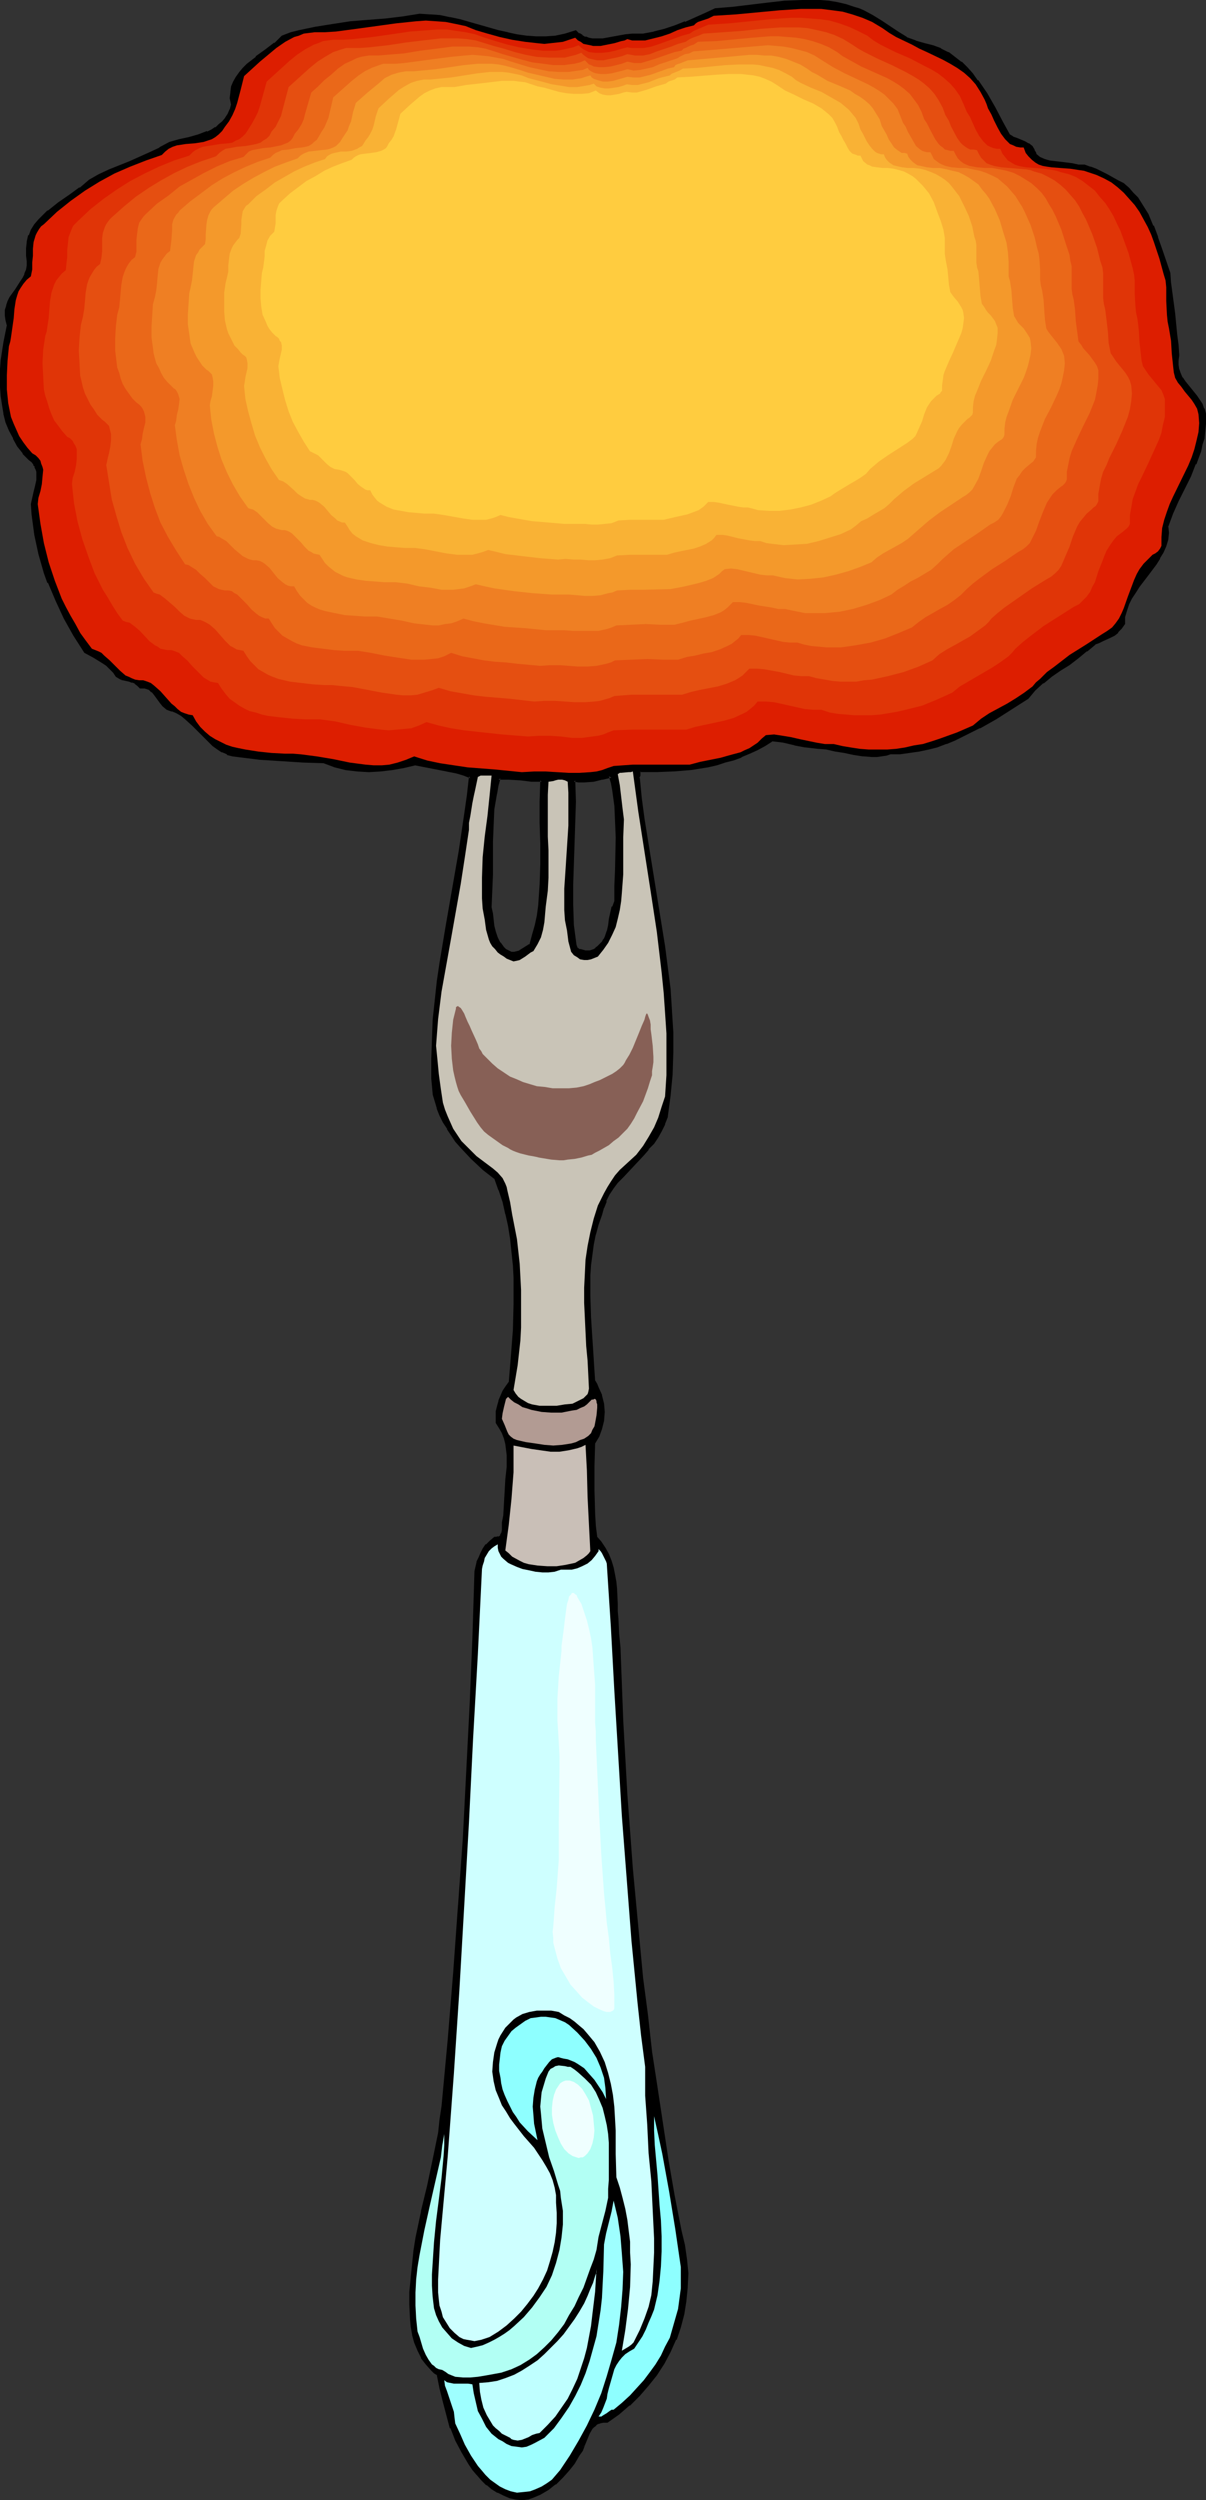 <?xml version="1.0" encoding="UTF-8" standalone="no"?>
<svg
   version="1.0"
   width="75.197mm"
   height="155.882mm"
   id="svg27"
   sodipodi:docname="Meat on Fork.wmf"
   xmlns:inkscape="http://www.inkscape.org/namespaces/inkscape"
   xmlns:sodipodi="http://sodipodi.sourceforge.net/DTD/sodipodi-0.dtd"
   xmlns="http://www.w3.org/2000/svg"
   xmlns:svg="http://www.w3.org/2000/svg">
  <rect width="100%" height="100%" fill="#333333" stroke="none"/>
  <sodipodi:namedview
     id="namedview27"
     pagecolor="#ffffff"
     bordercolor="#000000"
     borderopacity="0.25"
     inkscape:showpageshadow="2"
     inkscape:pageopacity="0.0"
     inkscape:pagecheckerboard="0"
     inkscape:deskcolor="#d1d1d1"
     inkscape:document-units="mm" />
  <defs
     id="defs1">
    <pattern
       id="WMFhbasepattern"
       patternUnits="userSpaceOnUse"
       width="6"
       height="6"
       x="0"
       y="0" />
  </defs>
  <path
     style="fill:#000000;fill-opacity:1;fill-rule:evenodd;stroke:none"
     d="m 125.059,222.673 0.808,-2.262 0.485,-2.424 0.485,-2.262 0.323,-2.424 0.323,-2.424 0.162,-2.262 0.162,-4.848 -0.162,-5.009 v -4.848 l -0.162,-5.009 0.162,-5.009 h -1.131 l -1.293,-0.162 -2.585,-0.162 -2.747,-0.323 h -1.131 l -1.293,0.162 -0.323,1.778 -0.485,1.778 -0.485,3.555 -0.323,3.878 -0.162,3.878 v 7.756 3.878 l -0.162,3.878 0.162,1.454 0.162,1.454 0.323,1.616 0.323,1.293 0.485,1.454 0.646,1.293 0.808,0.97 0.646,0.646 0.646,0.485 0.646,0.162 0.808,0.162 0.646,-0.162 0.808,-0.162 z m 149.78,-98.732 0.162,1.616 -0.162,1.616 -0.323,1.454 -0.646,1.293 -0.808,1.454 -0.808,1.293 -1.939,2.747 -2.1,2.585 -0.808,1.293 -0.969,1.454 -0.646,1.454 -0.646,1.454 -0.323,1.616 -0.162,1.616 -0.646,0.97 -0.808,0.808 -0.808,0.646 -0.808,0.646 -1.777,0.808 -0.969,0.485 -0.969,0.323 -1.939,1.616 -1.939,1.616 -2.1,1.454 -2.1,1.454 -2.1,1.454 -2.1,1.616 -1.939,1.616 -1.616,1.939 -7.432,4.848 -3.878,2.101 -3.878,1.939 -1.939,0.97 -1.939,0.808 -2.1,0.646 -2.1,0.646 -2.1,0.485 -2.262,0.323 -2.262,0.162 h -2.262 l -1.131,0.485 -1.131,0.162 -0.969,0.162 h -1.131 l -2.1,-0.162 -2.262,-0.323 -2.262,-0.485 -2.1,-0.485 -2.1,-0.323 -2.1,-0.162 -2.747,-0.323 -2.585,-0.646 -2.585,-0.485 -1.454,-0.323 h -1.454 l -1.616,1.131 -1.777,0.97 -1.777,0.808 -1.939,0.808 -1.939,0.646 -1.939,0.646 -1.939,0.485 -2.1,0.485 -3.878,0.646 -4.039,0.323 -4.039,0.323 -4.039,-0.162 -0.162,0.162 -0.162,0.162 v 0.485 0.485 0.162 l -0.162,0.162 0.646,5.009 0.646,5.009 1.616,10.019 1.616,10.019 1.616,10.019 0.646,5.009 0.485,5.009 0.485,5.009 0.162,5.009 0.162,4.848 -0.323,5.009 -0.323,5.009 -0.808,5.009 -0.485,1.616 -0.808,1.616 -0.808,1.454 -0.969,1.454 -1.131,1.454 -1.131,1.293 -2.585,2.585 -2.424,2.585 -1.131,1.293 -1.131,1.454 -0.969,1.454 -0.808,1.616 -0.646,1.616 -0.485,1.616 -0.646,2.262 -0.646,2.424 -0.485,2.262 -0.485,2.424 -0.162,2.424 -0.162,2.424 -0.162,5.009 0.162,5.009 0.323,5.171 0.485,5.009 0.323,4.848 0.485,0.808 0.323,0.808 0.808,1.778 0.323,1.939 0.162,1.939 -0.162,1.939 -0.323,1.939 -0.646,1.778 -0.485,0.808 -0.485,0.808 -0.162,5.494 -0.162,5.656 0.162,5.656 0.162,2.747 0.323,2.747 1.131,1.293 0.969,1.293 0.808,1.454 0.646,1.616 0.485,1.616 0.323,1.616 0.162,1.616 0.323,1.778 0.162,3.393 v 1.778 1.778 l 0.162,3.555 0.162,1.616 0.162,1.778 0.808,17.129 0.969,17.29 1.293,17.452 1.454,17.29 0.969,8.564 0.969,8.726 1.131,8.564 1.131,8.564 1.293,8.564 1.454,8.403 1.454,8.403 1.616,8.403 0.808,3.393 0.485,3.232 0.162,3.232 v 3.232 l -0.323,3.232 -0.485,3.232 -0.808,2.909 -1.131,2.909 -1.293,2.909 -1.454,2.747 -1.777,2.585 -1.939,2.585 -2.1,2.262 -2.262,2.262 -2.585,2.101 -2.585,1.939 h -0.808 -0.808 l -0.646,0.323 -0.485,0.323 -0.646,0.485 -0.323,0.485 -0.646,1.131 -1.131,2.747 -0.485,1.293 -0.808,1.131 -1.131,1.778 -1.293,1.778 -1.454,1.616 -1.616,1.454 -1.777,1.293 -1.777,1.131 -1.939,0.808 -0.969,0.162 -1.131,0.162 -1.454,-0.162 -1.454,-0.162 -1.454,-0.646 -1.293,-0.646 -1.293,-0.808 -1.293,-0.97 -1.131,-1.131 -1.131,-1.131 -0.969,-1.293 -0.969,-1.293 -1.616,-2.747 -1.454,-2.909 -1.131,-2.747 -1.777,-6.14 -0.646,-3.232 -0.646,-3.232 -0.808,-0.485 -0.808,-0.646 -1.131,-1.293 -1.131,-1.616 -0.808,-1.778 -0.646,-1.778 -0.485,-1.778 -0.323,-1.778 -0.323,-1.778 v -3.393 -3.07 l 0.162,-3.232 0.323,-3.232 0.485,-3.07 0.485,-3.07 1.293,-6.302 1.293,-6.14 1.454,-6.14 1.131,-6.302 0.485,-3.07 0.323,-3.232 1.454,-15.674 1.454,-15.836 1.131,-15.674 0.969,-15.836 0.969,-15.836 0.646,-15.836 0.646,-15.674 0.646,-15.674 0.485,-2.101 0.323,-0.97 0.485,-1.131 0.485,-0.97 0.808,-0.808 0.808,-0.97 0.808,-0.646 h 0.646 l 0.323,-0.162 0.323,-0.162 0.323,-0.323 0.323,-0.646 0.162,-0.646 0.162,-0.97 v -0.97 l 0.162,-0.808 0.162,-0.808 v -2.909 l 0.162,-2.747 0.323,-2.909 0.162,-2.909 v -2.747 -1.293 l -0.323,-1.454 -0.323,-1.293 -0.485,-1.293 -0.646,-1.131 -0.808,-1.293 v -1.293 l 0.162,-1.131 0.162,-1.293 0.485,-1.293 0.323,-1.131 0.646,-0.97 0.646,-1.131 0.646,-0.97 0.646,-6.14 0.485,-6.14 0.162,-6.302 -0.162,-6.302 v -3.07 l -0.323,-3.07 -0.323,-3.07 -0.485,-2.909 -0.646,-2.909 -0.808,-2.909 -0.808,-2.909 -1.131,-2.585 -2.908,-2.262 -2.585,-2.424 -2.585,-2.747 -1.131,-1.454 -0.969,-1.454 -0.969,-1.454 -0.808,-1.454 -0.808,-1.616 -0.646,-1.616 -0.646,-1.778 -0.323,-1.616 -0.323,-1.778 -0.162,-1.778 v -4.686 l 0.162,-4.686 0.323,-4.525 0.323,-4.525 0.646,-4.363 0.485,-4.363 1.454,-8.888 1.616,-8.726 1.616,-8.726 1.293,-8.888 0.485,-4.363 0.485,-4.525 -1.454,-0.485 -1.616,-0.485 -3.393,-0.808 -6.625,-1.293 -2.585,0.646 -2.747,0.646 -2.747,0.162 -2.747,0.323 -2.747,-0.162 -2.585,-0.323 -2.585,-0.646 -1.293,-0.485 -1.293,-0.485 -5.009,-0.162 -5.009,-0.323 -5.009,-0.485 -5.17,-0.485 -1.454,-0.323 -1.131,-0.323 -1.131,-0.485 -1.131,-0.646 -0.969,-0.808 -0.969,-0.808 -3.716,-3.717 -1.939,-1.778 -0.969,-0.808 -1.131,-0.646 -1.131,-0.485 -1.131,-0.323 -0.808,-0.646 -0.646,-0.97 -1.293,-1.616 -0.646,-0.808 -0.808,-0.646 -0.485,-0.323 h -0.485 l -0.485,-0.162 -0.646,0.162 -0.485,-0.646 -0.646,-0.485 -0.808,-0.323 -0.646,-0.162 -1.616,-0.323 -0.646,-0.323 -0.646,-0.485 -0.646,-0.97 -0.808,-0.808 -0.969,-0.808 -0.969,-0.646 -2.1,-1.293 -1.939,-1.131 -2.424,-3.878 -2.262,-4.201 -2.1,-4.04 -1.777,-4.201 -0.808,-2.262 -0.646,-2.101 -0.646,-2.262 -0.646,-2.262 -0.323,-2.424 -0.485,-2.262 -0.162,-2.424 -0.162,-2.424 0.162,-1.293 0.323,-1.454 0.323,-1.454 0.323,-1.454 0.162,-1.293 L 8.887,111.175 8.725,110.528 8.563,109.882 8.079,109.236 7.756,108.751 7.109,108.104 5.655,106.65 4.363,104.873 3.393,103.095 2.424,101.318 1.777,99.379 1.293,97.439 0.808,95.339 0.646,93.238 0.485,91.299 V 89.198 86.936 L 0.646,84.997 1.293,80.796 2.1,76.756 1.616,75.463 1.454,74.332 1.616,73.201 1.777,72.07 2.262,71.1 2.585,70.292 3.878,68.353 5.009,66.576 5.655,65.606 6.14,64.798 6.463,63.667 6.786,62.697 V 61.405 L 6.463,60.273 v -1.616 l 0.162,-1.616 0.485,-1.454 0.485,-1.293 0.808,-1.131 0.969,-1.293 0.969,-0.97 1.131,-0.97 2.585,-1.939 2.424,-1.778 2.585,-1.616 1.131,-0.97 0.969,-0.97 2.262,-1.293 2.424,-1.131 4.847,-1.939 4.686,-2.101 2.424,-1.131 2.262,-1.293 2.1,-0.485 2.262,-0.485 2.424,-0.646 2.1,-0.808 0.969,-0.485 0.969,-0.646 0.969,-0.646 0.808,-0.646 0.646,-0.97 0.646,-0.97 0.485,-1.131 0.323,-1.293 -0.162,-1.454 v -1.293 l 0.323,-1.293 0.485,-1.131 0.485,-1.131 0.808,-0.97 0.808,-0.97 0.969,-0.97 2.1,-1.778 2.1,-1.616 2.262,-1.616 0.808,-0.808 0.969,-0.808 1.939,-0.646 1.777,-0.646 4.039,-0.808 4.039,-0.646 4.039,-0.485 4.201,-0.485 4.039,-0.323 4.201,-0.485 3.878,-0.646 2.424,0.162 2.262,0.323 2.424,0.323 2.262,0.646 4.524,1.293 4.524,1.131 2.262,0.646 2.262,0.323 2.262,0.485 2.262,0.162 h 2.262 l 2.262,-0.323 2.424,-0.485 2.262,-0.646 0.808,0.485 0.646,0.646 0.808,0.323 0.808,0.162 0.808,0.162 0.969,0.162 1.777,-0.162 1.616,-0.162 1.777,-0.323 1.777,-0.323 1.616,-0.323 h 2.585 l 2.585,-0.323 2.424,-0.646 2.585,-0.808 2.424,-0.97 4.686,-2.101 2.424,-0.97 3.878,-0.323 4.039,-0.485 4.201,-0.485 4.039,-0.485 4.201,-0.323 h 2.1 l 2.1,0.162 2.1,0.162 1.939,0.323 1.939,0.485 1.939,0.485 1.131,0.485 1.131,0.323 2.1,1.131 1.939,1.293 4.039,2.585 1.939,1.293 2.262,0.808 0.969,0.485 1.131,0.162 1.939,0.646 1.939,0.646 1.616,0.808 1.616,1.131 1.454,1.131 1.293,1.293 1.293,1.454 1.131,1.454 2.262,3.07 1.939,3.393 1.777,3.393 1.777,3.232 0.808,0.323 0.808,0.485 1.939,0.808 0.808,0.323 0.808,0.646 0.485,0.808 0.162,0.485 0.162,0.485 1.131,0.808 1.131,0.485 1.293,0.485 1.293,0.162 1.293,0.162 1.454,0.162 1.293,0.162 1.293,0.162 1.454,0.162 1.454,0.323 1.293,0.485 1.293,0.646 1.293,0.808 2.424,1.293 1.454,0.646 1.131,1.131 1.131,0.97 0.969,1.293 0.808,1.131 0.808,1.293 0.646,1.293 1.293,2.747 1.131,2.585 0.808,2.909 2.1,5.494 v 2.424 l 0.323,2.424 0.646,4.848 0.646,4.848 0.162,2.424 0.162,2.424 -0.162,1.293 v 1.131 l 0.323,0.97 0.323,1.131 0.485,0.97 0.646,0.808 2.747,3.555 0.646,0.97 0.646,0.808 0.323,0.97 0.323,1.131 0.162,1.131 v 1.293 l -0.323,1.616 -0.162,1.616 -0.323,1.616 -0.485,1.454 -1.131,3.07 -1.293,2.909 -1.454,2.909 -1.293,2.909 -1.293,2.909 z m -133.784,99.217 0.646,-0.485 0.485,-0.485 0.323,-0.646 0.485,-0.646 0.323,-1.454 0.323,-1.454 0.323,-1.454 0.162,-1.293 0.485,-1.454 0.646,-1.293 v -3.717 l 0.162,-3.717 v -7.756 -3.878 l -0.162,-3.717 -0.485,-3.555 -0.485,-1.778 -0.323,-1.616 -2.1,0.646 -2.1,0.323 -2.1,0.162 h -1.293 -1.131 l 0.162,5.009 -0.162,4.848 -0.162,5.009 -0.323,4.848 -0.162,4.848 v 4.686 l 0.323,4.848 0.323,2.585 0.323,2.424 0.162,0.323 0.162,0.323 0.323,0.323 0.485,0.162 1.131,0.323 h 0.646 l 0.646,-0.162 0.485,-0.162 0.485,-0.162 0.485,-0.323 z"
     id="path1" />
  <path
     style="fill:#000000;fill-opacity:1;fill-rule:evenodd;stroke:none"
     d="m 125.382,222.996 0.808,-2.424 0.646,-2.424 v 0 l 0.485,-2.262 0.323,-2.424 0.162,-2.424 0.162,-2.424 v 0 l 0.162,-4.848 v -5.009 l -0.162,-4.848 v -5.009 l 0.162,-5.494 h -1.616 -1.293 v 0 l -2.585,-0.323 -2.585,-0.162 h -1.293 -1.454 l -0.646,2.101 -0.323,1.778 v 0 l -0.646,3.717 -0.162,3.878 v 0 l -0.162,3.878 v 7.756 l -0.162,3.878 -0.162,3.878 0.323,1.454 0.162,1.616 0.162,1.454 v 0 l 0.323,1.454 0.646,1.454 0.646,1.293 v 0 l 0.969,1.131 v 0 l 0.485,0.485 v 0.162 l 0.808,0.485 0.808,0.323 h 0.808 l 0.808,-0.162 v 0 l 0.808,-0.162 2.585,-1.778 -0.485,-0.646 -2.585,1.616 h 0.162 l -0.646,0.162 v 0 l -0.646,0.162 v 0 h -0.646 v 0 l -0.646,-0.323 v 0 l -0.646,-0.323 v 0 l -0.485,-0.485 v 0 l -0.808,-1.131 v 0.162 l -0.646,-1.293 v 0 l -0.485,-1.454 -0.323,-1.293 v 0 l -0.162,-1.454 -0.162,-1.454 -0.323,-1.454 v 0 l 0.162,-3.878 0.162,-3.878 v -7.756 l 0.162,-3.878 v 0 l 0.162,-3.717 0.646,-3.717 v 0.162 l 0.323,-1.939 0.485,-1.778 -0.485,0.323 h 1.293 1.131 v 0 l 2.747,0.162 2.585,0.323 v 0 h 1.293 1.131 l -0.323,-0.323 -0.162,5.009 v 5.009 l 0.162,4.848 v 5.009 l -0.162,4.848 v -0.162 l -0.162,2.424 -0.162,2.424 -0.323,2.424 -0.485,2.262 v 0 l -0.646,2.262 -0.646,2.424 0.162,-0.323 z"
     id="path2" />
  <path
     style="fill:#000000;fill-opacity:1;fill-rule:evenodd;stroke:none"
     d="m 274.516,123.94 0.162,1.778 v -0.162 l -0.162,1.454 v 0 l -0.485,1.454 v 0 l -0.485,1.293 -0.808,1.454 v 0 l -0.808,1.293 -1.939,2.585 -2.1,2.747 -0.969,1.293 -0.808,1.454 v 0 l -0.646,1.454 h -0.162 l -0.485,1.454 v 0.162 l -0.485,1.616 v 0 1.616 -0.162 l -0.646,0.97 v 0 l -0.808,0.808 0.162,-0.162 -0.808,0.646 -0.969,0.646 h 0.162 l -1.777,0.808 -0.969,0.323 -1.131,0.485 -1.939,1.778 h 0.162 l -2.1,1.454 v 0 l -2.1,1.454 -2.1,1.454 -2.1,1.454 -1.939,1.454 v 0.162 l -1.939,1.616 -1.777,1.939 h 0.162 l -7.594,4.686 -3.716,2.262 v 0 l -3.878,1.939 -1.939,0.97 -1.939,0.808 v -0.162 l -2.1,0.808 -2.1,0.485 -2.1,0.485 v 0 l -2.1,0.323 -2.262,0.323 v 0 h -2.424 l -1.131,0.323 -0.969,0.162 v 0 l -1.131,0.162 h 0.162 -1.131 l -2.1,-0.162 v 0 l -2.262,-0.323 -2.1,-0.485 -2.1,-0.323 -2.262,-0.485 -2.1,-0.162 -2.585,-0.323 v 0 l -2.585,-0.485 h -0.162 l -2.585,-0.646 -1.454,-0.162 -1.454,-0.162 -1.939,1.131 h 0.162 l -1.777,1.131 -1.939,0.808 -1.777,0.808 v 0 l -1.939,0.646 -1.939,0.485 -1.939,0.646 -1.939,0.485 v 0 l -4.039,0.646 -4.039,0.323 h 0.162 l -4.039,0.162 h -4.201 l -0.323,0.323 -0.162,0.323 v 0.485 0.485 -0.162 l -0.162,0.323 0.162,-0.162 -0.323,0.162 0.646,5.171 0.646,5.009 1.616,10.019 1.616,10.019 1.616,10.019 0.646,5.009 0.646,5.009 0.323,5.009 v 0 l 0.323,5.009 v 4.848 l -0.162,5.009 v 0 l -0.485,5.009 -0.646,5.009 v -0.162 l -0.646,1.778 0.162,-0.162 -0.808,1.616 v 0 l -0.808,1.454 -0.969,1.454 v 0 l -1.131,1.454 v -0.162 l -1.131,1.293 -2.585,2.585 -2.424,2.585 -1.131,1.454 v 0 l -1.131,1.454 v 0 l -0.969,1.293 v 0.162 l -0.808,1.454 v 0 l -0.646,1.778 v 0 l -0.485,1.778 -0.808,2.262 -0.646,2.262 v 0.162 l -0.485,2.262 -0.323,2.424 -0.323,2.424 -0.162,2.424 v 0 5.009 l 0.162,5.009 0.323,5.171 v 0 l 0.323,5.009 v 0 l 0.323,5.009 0.646,0.97 v -0.162 l 0.323,0.97 0.646,1.616 v 0 l 0.485,1.778 0.162,2.101 v -0.162 l -0.162,1.939 -0.485,1.939 0.162,-0.162 -0.646,1.778 -0.485,0.808 v 0 l -0.646,0.808 -0.162,5.656 v 5.656 l 0.162,5.656 0.162,2.747 v 0 l 0.323,2.909 1.131,1.454 v -0.162 l 0.969,1.293 v 0 l 0.808,1.454 0.646,1.616 -0.162,-0.162 0.485,1.616 v 0 l 0.323,1.616 0.323,1.616 0.162,1.778 v 0 l 0.162,3.393 v 1.778 l 0.162,1.778 0.162,3.555 0.162,1.616 v 0.162 l 0.162,1.616 v 0 l 0.646,17.129 0.969,17.29 v 0.162 l 1.293,17.29 1.616,17.29 0.808,8.726 1.131,8.564 0.969,8.564 1.293,8.564 1.293,8.564 1.293,8.403 1.454,8.403 1.616,8.403 v 0.162 l 0.808,3.232 v 0 l 0.485,3.232 v 0 l 0.323,3.232 -0.162,3.232 v 0 l -0.323,3.232 -0.485,3.07 v 0 l -0.808,2.909 -0.969,3.07 v -0.162 l -1.293,2.909 -1.454,2.747 v -0.162 l -1.777,2.747 -1.939,2.424 h 0.162 l -2.262,2.424 -2.262,2.101 v 0 l -2.424,2.101 v 0 l -2.747,1.778 h 0.323 -0.969 l -0.808,0.162 -0.646,0.323 -0.646,0.323 v 0 l -0.485,0.485 -0.485,0.646 v 0 l -0.646,1.131 -1.131,2.747 -0.485,1.293 v -0.162 l 1.131,-0.808 1.131,-2.747 0.646,-1.131 v 0 l 0.485,-0.485 -0.162,0.162 0.646,-0.485 h -0.162 l 0.485,-0.323 v 0 l 0.646,-0.162 h -0.162 l 0.808,-0.162 v 0 h 0.969 l 2.747,-1.939 v 0 l 2.424,-2.101 h 0.162 l 2.262,-2.262 2.1,-2.424 v 0 l 1.939,-2.424 1.777,-2.747 v 0 l 1.454,-2.747 1.293,-2.909 h 0.162 l 0.969,-2.909 0.808,-3.07 v 0 l 0.485,-3.07 0.323,-3.232 v -0.162 l 0.162,-3.232 -0.323,-3.232 v 0 l -0.485,-3.393 v 0 l -0.808,-3.393 v 0 l -1.616,-8.241 -1.454,-8.403 -1.293,-8.564 -1.293,-8.564 -1.293,-8.403 -0.969,-8.726 -1.131,-8.564 -0.808,-8.564 -1.616,-17.29 -1.293,-17.452 v 0 l -0.969,-17.29 -0.646,-17.129 v -0.162 l -0.162,-1.616 v 0 l -0.162,-1.616 -0.162,-3.555 -0.162,-1.778 v -1.778 l -0.162,-3.393 v -0.162 l -0.162,-1.616 -0.323,-1.778 -0.323,-1.616 v 0 l -0.485,-1.616 v 0 l -0.646,-1.616 -0.808,-1.454 v 0 l -0.969,-1.454 v 0 l -1.131,-1.293 0.162,0.162 -0.323,-2.585 v 0 l -0.162,-2.747 -0.162,-5.656 v -5.656 l 0.162,-5.494 v 0.162 l 0.485,-0.808 v 0 l 0.485,-0.808 0.646,-1.778 0.485,-1.939 0.162,-2.101 -0.162,-1.939 -0.485,-1.939 v -0.162 l -0.808,-1.778 -0.323,-0.808 v 0 l -0.485,-0.808 v 0.162 l -0.323,-4.848 v -0.162 l -0.323,-5.009 v 0.162 l -0.323,-5.171 -0.162,-5.009 v -5.009 0.162 l 0.162,-2.424 0.323,-2.424 0.323,-2.424 0.485,-2.424 v 0.162 l 0.646,-2.424 0.808,-2.262 0.485,-1.778 v 0.162 l 0.646,-1.616 h -0.162 l 0.808,-1.616 v 0 l 0.969,-1.454 v 0 l 0.969,-1.293 v 0 l 1.293,-1.293 2.424,-2.585 2.424,-2.585 1.131,-1.293 v -0.162 l 1.293,-1.293 v 0 l 0.969,-1.454 0.808,-1.454 v 0 l 0.808,-1.616 v -0.162 l 0.646,-1.616 v -0.162 l 0.646,-4.848 0.485,-5.009 v -0.162 l 0.162,-5.009 v -4.848 l -0.323,-5.009 v -0.162 l -0.323,-5.009 -0.646,-5.009 -0.646,-5.009 -1.616,-10.019 -1.616,-10.019 -1.616,-10.019 -0.646,-4.848 -0.485,-5.009 -0.162,0.323 0.162,-0.162 0.162,-0.485 v -0.485 0.162 -0.485 0 -0.162 0.162 l 0.162,-0.162 -0.323,0.162 h 4.039 l 4.039,-0.162 v 0 l 4.039,-0.323 4.039,-0.646 v 0 l 2.1,-0.485 1.939,-0.646 1.939,-0.485 1.777,-0.646 0.162,-0.162 1.939,-0.808 1.777,-0.808 1.777,-0.97 v 0 l 1.777,-1.131 h -0.323 l 1.454,0.162 1.293,0.162 2.747,0.646 H 187.104 l 2.585,0.485 h 0.162 l 2.747,0.323 2.1,0.162 2.1,0.485 2.1,0.323 2.262,0.485 2.1,0.323 h 0.162 l 2.1,0.162 h 1.131 v 0 l 1.131,-0.162 v 0 l 1.131,-0.162 0.969,-0.323 v 0 h 2.262 v 0 l 2.262,-0.323 2.262,-0.323 v 0 l 2.262,-0.485 1.939,-0.485 2.1,-0.808 h 0.162 l 1.939,-0.808 1.939,-0.97 3.878,-1.939 h 0.162 l 3.716,-2.101 7.594,-4.848 1.616,-1.939 1.939,-1.778 v 0.162 l 1.939,-1.616 2.1,-1.454 2.1,-1.293 2.1,-1.616 v 0 l 1.939,-1.616 h 0.162 l 1.939,-1.616 h -0.162 l 0.969,-0.323 0.969,-0.485 1.777,-0.808 v 0 l 0.969,-0.485 0.808,-0.646 v -0.162 l 0.808,-0.808 v 0 l 0.808,-1.131 v -1.616 0 l 0.485,-1.616 v 0 l 0.485,-1.454 v 0 l 0.646,-1.293 v 0 l 0.969,-1.454 0.808,-1.293 2.1,-2.747 1.939,-2.585 0.808,-1.293 v -0.162 l 0.808,-1.293 0.646,-1.454 v 0 l 0.485,-1.616 v 0 l 0.162,-1.616 -0.162,-1.616 v 0.162 z"
     id="path3" />
  <path
     style="fill:#000000;fill-opacity:1;fill-rule:evenodd;stroke:none"
     d="m 136.693,577.042 -0.808,1.293 -1.131,1.778 -1.293,1.616 v 0 l -1.454,1.616 -1.616,1.454 h 0.162 l -1.777,1.293 -1.939,0.97 h 0.162 l -1.939,0.808 v 0 l -0.969,0.323 h 0.162 l -1.131,0.162 h 0.162 l -1.616,-0.162 -1.454,-0.323 h 0.162 l -1.454,-0.485 -1.293,-0.646 v 0 l -1.293,-0.808 -1.131,-0.97 v 0 l -1.131,-1.131 -1.131,-1.131 v 0.162 l -0.969,-1.293 -0.969,-1.454 -1.616,-2.747 v 0.162 l -1.454,-2.909 -1.131,-2.747 v 0.162 l -1.616,-6.302 -0.808,-3.07 v 0 l -0.646,-3.393 -0.969,-0.646 v 0 l -0.646,-0.646 -1.293,-1.293 h 0.162 l -1.131,-1.454 v 0 l -0.808,-1.778 h 0.162 l -0.808,-1.778 v 0.162 l -0.485,-1.939 v 0.162 l -0.323,-1.939 -0.162,-1.778 v 0.162 l -0.162,-3.393 v -3.07 l 0.323,-3.232 v 0 l 0.323,-3.07 0.323,-3.232 0.485,-3.07 1.293,-6.14 v 0 l 1.454,-6.14 v 0 l 1.293,-6.302 1.293,-6.14 0.323,-3.232 0.485,-3.07 1.454,-15.674 1.293,-15.836 1.131,-15.836 v 0 l 1.131,-15.836 0.808,-15.836 0.808,-15.836 0.646,-15.674 0.485,-15.674 v 0.162 l 0.485,-2.262 v 0.162 l 0.485,-0.97 h -0.162 l 0.485,-0.97 v 0 l 0.485,-0.97 0.808,-0.97 h -0.162 l 0.808,-0.808 v 0 l 0.969,-0.808 -0.323,0.162 h 0.646 l 0.485,-0.162 0.485,-0.162 0.323,-0.323 0.485,-0.808 0.162,-0.646 v -0.162 -0.97 -0.97 0.162 l 0.162,-0.97 0.162,-0.808 0.162,-2.909 v 0.162 l 0.162,-2.909 0.162,-2.909 0.323,-2.747 v -2.909 l -0.162,-1.454 -0.162,-1.293 v 0 l -0.323,-1.454 h -0.162 l -0.485,-1.293 -0.646,-1.131 v -0.162 l -0.808,-1.131 0.162,0.162 v -1.293 0 -1.131 l 0.323,-1.293 v 0 l 0.323,-1.131 v 0.162 l 0.485,-1.293 0.485,-0.97 v 0 l 0.646,-1.131 0.808,-1.131 0.485,-6.14 0.485,-6.14 v 0 l 0.162,-6.302 v -6.302 l -0.162,-3.07 v 0 l -0.323,-3.07 -0.323,-3.07 -0.485,-3.07 -0.646,-2.747 v -0.162 l -0.646,-2.909 -0.969,-2.747 v -0.162 l -1.131,-2.747 -2.908,-2.424 v 0.162 l -2.585,-2.424 -2.585,-2.747 v 0.162 l -1.131,-1.454 v 0 l -0.969,-1.454 -0.969,-1.454 v 0 l -0.808,-1.454 -0.808,-1.616 v 0 l -0.646,-1.778 v 0.162 l -0.485,-1.778 -0.485,-1.616 v 0 l -0.162,-1.778 v 0.162 l -0.162,-1.778 v -4.686 l 0.162,-4.686 0.162,-4.525 v 0.162 l 0.485,-4.525 0.485,-4.525 0.646,-4.363 1.454,-8.726 3.07,-17.613 1.293,-8.726 0.646,-4.525 0.485,-4.686 -1.939,-0.808 -1.616,-0.485 -3.232,-0.646 v 0 l -6.786,-1.293 -2.747,0.646 v 0 l -2.747,0.485 -2.747,0.323 h 0.162 l -2.747,0.162 -2.747,-0.162 h 0.162 l -2.747,-0.323 v 0 l -2.585,-0.646 -1.293,-0.485 0.162,0.162 -1.454,-0.646 -5.009,-0.162 -5.009,-0.323 h 0.162 l -5.17,-0.323 -5.17,-0.646 -1.293,-0.162 v 0 l -1.131,-0.323 v 0 l -1.131,-0.485 v 0 l -0.969,-0.808 -1.131,-0.646 h 0.162 l -0.969,-0.808 -3.716,-3.717 -1.939,-1.778 v 0 l -0.969,-0.808 -1.131,-0.646 v 0 l -1.293,-0.485 v 0 l -1.293,-0.485 0.323,0.162 -0.808,-0.646 v 0 l -0.646,-0.808 v 0 l -1.293,-1.778 v 0 l -0.808,-0.808 -0.808,-0.646 -0.485,-0.323 -0.485,-0.162 h -0.162 -0.485 -0.646 l 0.323,0.162 -0.646,-0.646 -0.646,-0.485 -0.808,-0.323 v 0 l -0.808,-0.323 -1.454,-0.323 v 0 l -0.646,-0.162 0.323,0.97 h 0.162 l 1.454,0.323 0.808,0.323 -0.162,-0.162 0.808,0.323 h -0.162 l 0.646,0.485 v 0 l 0.646,0.646 h 0.808 -0.162 0.646 -0.162 l 0.485,0.162 v 0 l 0.485,0.162 v 0 l 0.646,0.646 v -0.162 l 0.646,0.808 v 0 l 1.293,1.778 v 0 l 0.646,0.808 v 0 l 0.969,0.808 1.293,0.485 -0.162,-0.162 1.131,0.485 v 0 l 1.131,0.646 0.969,0.808 v 0 l 1.777,1.616 3.716,3.717 0.969,0.97 v 0 l 1.131,0.808 0.969,0.646 h 0.162 l 1.131,0.485 v 0.162 l 1.293,0.323 v 0 l 1.293,0.162 5.17,0.646 5.17,0.323 v 0 l 5.009,0.323 5.009,0.162 h -0.162 l 1.293,0.485 v 0 l 1.293,0.485 2.585,0.646 v 0 l 2.747,0.323 v 0 l 2.747,0.162 2.747,-0.162 v 0 l 2.747,-0.323 2.747,-0.485 v 0 l 2.747,-0.646 h -0.162 l 6.625,1.293 v 0 l 3.232,0.646 1.616,0.485 1.616,0.646 -0.323,-0.485 -0.485,4.363 -0.646,4.525 -1.293,8.726 -3.07,17.613 -1.454,8.726 -0.646,4.363 -0.485,4.525 -0.485,4.525 v 0 l -0.162,4.525 -0.162,4.686 v 4.686 l 0.162,1.778 v 0 l 0.162,1.778 v 0.162 l 0.485,1.616 0.485,1.616 v 0.162 l 0.646,1.616 v 0 l 0.808,1.616 0.969,1.454 v 0.162 l 0.969,1.454 0.969,1.454 v 0 l 1.293,1.454 v 0 l 2.424,2.585 2.585,2.424 0.162,0.162 2.908,2.262 -0.162,-0.162 0.969,2.747 v -0.162 l 0.969,2.909 0.646,2.909 v -0.162 l 0.646,2.909 0.485,3.07 0.323,3.07 0.323,3.07 v -0.162 l 0.162,3.07 v 6.302 l -0.162,6.302 v -0.162 l -0.485,6.302 -0.485,5.979 v -0.162 l -0.808,1.131 -0.646,0.97 v 0 l -0.485,1.131 -0.485,1.131 v 0.162 l -0.323,1.131 v 0 l -0.323,1.293 v 1.293 0 1.454 l 0.808,1.293 v 0 l 0.646,1.131 0.485,1.293 v 0 l 0.323,1.293 v 0 l 0.162,1.293 0.162,1.293 v 0 2.747 0 l -0.323,2.909 -0.162,2.909 -0.162,2.747 v 0 l -0.162,2.909 v 0 l -0.162,0.808 -0.162,0.808 v 0 0.97 0 0.808 0 l -0.162,0.808 v -0.162 l -0.323,0.646 h 0.162 l -0.323,0.162 v 0 l -0.323,0.162 v -0.162 l -0.323,0.162 h 0.162 -0.646 l -1.131,0.97 v 0 l -0.808,0.808 h -0.162 l -0.646,0.97 -0.485,0.97 v 0 l -0.485,1.131 v 0 l -0.485,0.97 v 0.162 l -0.485,2.101 -0.485,15.674 -0.646,15.674 -0.808,15.836 -0.808,15.836 -1.131,15.836 v -0.162 l -1.131,15.836 -1.293,15.836 -1.454,15.674 -0.485,3.232 -0.323,3.07 -1.293,6.302 -1.293,6.14 v 0 l -1.454,5.979 v 0.162 l -1.293,6.14 -0.485,3.07 -0.323,3.232 -0.323,3.07 v 0.162 l -0.323,3.232 v 3.07 l 0.162,3.393 v 0 l 0.162,1.778 0.323,1.778 v 0.162 l 0.485,1.778 v 0 l 0.808,1.939 v 0 l 0.808,1.616 v 0.162 l 1.131,1.454 1.293,1.454 0.646,0.646 v 0 l 0.808,0.485 -0.162,-0.162 0.646,3.232 v 0 l 0.808,3.232 1.616,6.14 h 0.162 l 1.131,2.909 1.454,2.747 v 0 l 1.616,2.747 0.969,1.454 0.969,1.131 0.162,0.162 0.969,1.131 1.131,1.131 h 0.162 l 1.131,0.97 1.293,0.808 h 0.162 l 1.293,0.646 1.454,0.646 1.454,0.323 1.616,0.162 1.131,-0.162 h 0.162 l 0.969,-0.323 v 0 l 1.939,-0.808 v 0 l 1.939,-1.131 1.616,-1.293 h 0.162 l 1.616,-1.616 1.454,-1.616 v 0 l 1.293,-1.616 1.131,-1.939 0.808,-1.131 v 0 l 0.485,-1.293 z"
     id="path4" />
  <path
     style="fill:#000000;fill-opacity:1;fill-rule:evenodd;stroke:none"
     d="m 28.437,159.329 v 0 l -0.485,-0.485 v 0.162 l -0.646,-0.97 v -0.162 l -0.808,-0.808 h -0.162 l -0.808,-0.808 v 0 l -0.969,-0.646 -2.1,-1.293 v 0 l -2.1,-1.131 h 0.162 l -2.424,-3.878 v 0 l -2.262,-4.04 -2.1,-4.04 -1.777,-4.201 v 0 l -0.808,-2.101 -0.646,-2.262 -0.646,-2.262 -0.485,-2.262 v 0 L 8.887,125.879 8.563,123.617 8.24,121.193 8.079,118.769 v 0 l 0.323,-1.293 v 0 l 0.323,-1.293 0.323,-1.454 v 0 l 0.323,-1.454 v -1.454 -0.808 L 9.21,110.367 8.887,109.72 8.563,109.074 H 8.402 L 7.917,108.428 7.271,107.943 v 0 l -1.293,-1.616 v 0 l -1.293,-1.616 -0.969,-1.778 v 0 l -0.808,-1.778 v 0 L 2.1,99.217 v 0 L 1.616,97.278 v 0.162 L 1.293,95.339 0.969,93.238 0.808,91.137 v 0.162 -2.101 -2.262 0.162 L 0.969,84.997 1.616,80.796 2.424,76.756 2.1,75.301 v 0 L 1.939,74.17 v 0.162 -1.131 0.162 L 2.262,72.231 H 2.1 l 0.485,-0.97 0.485,-0.808 v 0 l 1.131,-1.778 1.293,-1.939 0.485,-0.808 V 65.768 L 6.463,64.96 V 64.798 L 6.948,63.828 7.109,62.697 V 61.405 L 6.948,60.273 v 0 -1.616 0 l 0.162,-1.616 v 0.162 l 0.323,-1.454 v 0 l 0.485,-1.293 v 0.162 l 0.808,-1.293 v 0 l 0.969,-1.131 v 0 l 0.969,-0.97 1.131,-0.97 v 0 l 2.424,-1.778 2.585,-1.939 2.424,-1.616 0.162,-0.162 0.969,-0.808 1.131,-0.97 h -0.162 l 2.262,-1.293 2.424,-1.131 4.847,-1.939 4.847,-1.939 2.262,-1.293 v 0 l 2.262,-1.293 h -0.162 l 2.262,-0.485 2.262,-0.485 2.262,-0.646 2.262,-0.808 v 0 l 0.969,-0.485 h 0.162 l 0.969,-0.485 v -0.162 l 0.808,-0.646 h 0.162 l 0.808,-0.808 0.808,-0.808 0.485,-0.97 v -0.162 l 0.646,-1.131 0.323,-1.454 -0.323,-1.454 v 0 l 0.162,-1.293 v 0 l 0.162,-1.293 v 0.162 l 0.485,-1.131 0.485,-1.131 v 0 l 0.808,-0.97 v 0 l 0.808,-0.808 0.969,-0.97 h -0.162 l 2.1,-1.778 v 0 l 2.262,-1.616 2.1,-1.616 v 0 l 0.969,-0.808 0.969,-0.808 h -0.323 l 1.939,-0.646 1.939,-0.485 3.878,-0.808 v 0 L 78.526,6.464 82.726,5.817 86.766,5.494 90.967,5.171 95.006,4.686 99.046,4.04 H 98.884 l 2.424,0.162 v 0 l 2.262,0.162 2.262,0.485 v 0 l 2.262,0.485 4.524,1.293 4.524,1.293 2.262,0.485 h 0.162 l 2.262,0.485 2.1,0.323 2.262,0.162 h 2.424 l 2.424,-0.162 2.262,-0.485 v 0 l 2.424,-0.808 h -0.323 l 0.646,0.485 v 0 l 0.808,0.646 0.808,0.323 h 0.162 l 0.808,0.323 v 0 l 0.808,0.162 v 0 h 0.969 1.777 v 0 l 1.777,-0.323 1.616,-0.323 1.777,-0.323 1.777,-0.162 h -0.162 2.585 0.162 l 2.424,-0.485 h 0.162 l 2.424,-0.646 2.424,-0.808 2.585,-0.97 v 0 l 4.686,-2.101 2.424,-0.97 h -0.162 l 4.039,-0.323 4.039,-0.485 4.039,-0.485 4.201,-0.485 h -0.162 l 4.201,-0.162 h 2.1 2.1 -0.162 l 2.1,0.162 1.939,0.323 v 0 l 1.939,0.485 2.1,0.646 0.969,0.323 v 0 l 1.131,0.485 2.1,0.97 h -0.162 l 2.1,1.293 3.878,2.585 2.1,1.293 v 0 l 2.1,0.97 h 0.162 l 1.131,0.323 v 0 l 1.131,0.323 v 0 l 1.939,0.485 1.777,0.646 v 0 l 1.616,0.808 v 0 l 1.454,1.131 v -0.162 l 1.454,1.293 v 0 l 1.293,1.293 0.646,-0.646 -1.293,-1.293 h -0.162 l -1.454,-1.131 v 0 l -1.454,-1.131 h -0.162 l -1.616,-0.808 -0.162,-0.162 -1.777,-0.646 -1.939,-0.485 v 0 l -1.131,-0.323 v 0 L 215.703,9.534 h 0.162 l -2.262,-0.808 h 0.162 l -2.1,-1.293 -3.878,-2.585 -2.1,-1.293 v 0 l -2.1,-1.131 -1.131,-0.485 v 0 l -1.131,-0.323 -1.939,-0.646 -2.1,-0.485 v 0 L 195.344,0.162 193.244,0 v 0 h -2.1 -2.1 l -4.201,0.162 v 0 l -4.201,0.485 -4.039,0.485 -4.039,0.485 -4.039,0.323 -2.424,1.131 -4.686,2.101 V 5.009 l -2.424,0.97 -2.424,0.808 -2.585,0.646 h 0.162 l -2.585,0.485 v 0 h -2.585 v 0 l -1.616,0.162 -1.777,0.323 -1.777,0.323 -1.777,0.323 h 0.162 -1.777 -0.969 0.162 l -0.808,-0.162 v 0 L 137.985,8.564 V 8.726 L 137.177,8.241 h 0.162 l -0.808,-0.485 v 0.162 l -0.808,-0.808 -2.585,0.808 v 0 l -2.262,0.485 -2.262,0.162 v 0 h -2.262 v 0 L 124.09,8.403 121.828,8.08 119.566,7.595 h 0.162 l -2.262,-0.485 -4.524,-1.293 -4.524,-1.293 -2.262,-0.485 h -0.162 l -2.262,-0.485 -2.262,-0.162 h -0.162 L 98.884,3.232 94.845,3.878 90.805,4.363 86.604,4.686 82.565,5.009 78.364,5.656 74.325,6.302 v 0 L 70.447,7.11 68.508,7.595 66.407,8.403 65.6,9.211 64.63,10.18 v -0.162 l -2.1,1.616 -2.262,1.616 v 0.162 l -2.1,1.616 v 0 l -0.969,0.97 -0.808,0.97 v 0 l -0.808,1.131 v 0 l -0.646,1.131 -0.485,1.131 -0.162,1.293 v 0.162 l -0.162,1.293 0.323,1.616 V 24.562 l -0.323,1.293 v -0.162 l -0.485,1.131 v 0 l -0.646,0.97 0.162,-0.162 -0.808,0.97 -0.808,0.646 v 0 l -0.808,0.808 v -0.162 l -0.969,0.646 v 0 l -0.969,0.485 v -0.162 l -2.1,0.808 -2.262,0.646 -2.262,0.485 -2.262,0.646 -2.424,1.293 h 0.162 l -2.424,1.131 -4.686,2.101 -4.847,1.939 -2.424,1.131 -2.262,1.293 -1.131,0.97 -1.131,0.97 v -0.162 l -2.424,1.778 -2.585,1.778 -2.424,1.939 h -0.162 l -0.969,0.97 -1.131,1.131 v 0 l -0.969,1.131 v 0 L 7.271,54.133 v 0 L 6.786,55.426 H 6.625 l -0.323,1.454 v 0.162 l -0.162,1.454 v 0.162 1.616 0 l 0.162,1.293 v -0.162 1.293 -0.162 L 6.14,63.505 5.655,64.636 5.817,64.475 5.332,65.444 v 0 l -0.646,0.97 -1.131,1.778 -1.293,1.778 v 0 l -0.485,0.97 -0.323,0.97 v 0.162 l -0.323,0.97 v 0.162 1.131 0 l 0.162,1.131 0.323,1.293 V 76.594 L 0.808,80.634 0.162,84.835 0,86.936 v 0 2.262 2.101 0 l 0.162,2.101 0.323,2.101 0.323,1.939 v 0.162 l 0.485,1.939 v 0 l 0.808,1.939 v 0 l 0.969,1.778 v 0.162 l 0.969,1.778 1.293,1.616 v 0.162 l 1.454,1.454 v 0 l 0.646,0.485 v 0 l 0.485,0.646 H 7.756 l 0.485,0.485 H 8.079 l 0.323,0.646 0.162,0.485 v 0 0.646 -0.162 1.454 l -0.323,1.454 v 0 l -0.323,1.293 -0.323,1.454 v 0 l -0.323,1.454 0.162,2.424 0.323,2.424 0.323,2.424 0.485,2.262 v 0 l 0.485,2.262 0.646,2.262 0.646,2.262 0.808,2.262 h 0.162 l 1.777,4.201 1.939,4.201 2.262,4.04 v 0 l 2.585,4.04 2.1,1.131 v 0 l 2.1,1.293 0.969,0.646 v 0 l 0.808,0.808 v 0 l 0.808,0.808 v 0 l 0.646,0.97 0.808,0.485 v 0 l 0.646,0.323 z"
     id="path5" />
  <path
     style="fill:#000000;fill-opacity:1;fill-rule:evenodd;stroke:none"
     d="m 227.336,16.482 1.293,1.293 v 0 l 1.293,1.454 h -0.162 l 2.1,3.232 2.1,3.393 v -0.162 l 1.777,3.393 1.777,3.232 0.969,0.646 v 0 l 0.969,0.323 h -0.162 l 1.939,0.808 0.808,0.485 v 0 l 0.646,0.485 v -0.162 l 0.485,0.808 v 0 l 0.162,0.485 v -0.162 l 0.162,0.646 1.131,0.97 1.293,0.646 1.293,0.323 v 0 l 1.454,0.162 1.293,0.162 1.293,0.162 1.454,0.162 1.293,0.323 h 1.454 -0.162 l 1.454,0.485 v 0 l 1.293,0.485 v 0 l 1.293,0.485 1.293,0.808 2.424,1.293 1.454,0.646 h -0.162 l 1.131,0.97 1.131,1.131 v 0 l 0.969,1.131 v 0 l 0.808,1.293 0.808,1.131 v 0 l 0.646,1.293 1.293,2.747 v 0 l 0.969,2.747 v -0.162 l 0.969,2.747 1.939,5.656 v -0.162 l 0.162,2.424 v 0 l 0.323,2.424 0.646,4.848 0.485,5.009 0.323,2.424 v -0.162 l 0.162,2.424 v 0 l -0.162,1.131 v 1.293 l 0.162,1.131 0.485,1.131 0.485,0.97 v 0 l 0.646,0.97 v 0 l 2.747,3.393 v 0 l 0.646,0.97 0.485,0.97 V 95.5 l 0.485,0.97 v 0 l 0.323,1.131 v 0 0.97 0 1.293 -0.162 l -0.162,1.778 -0.162,1.616 v -0.162 l -0.485,1.616 -0.323,1.616 -1.131,2.909 v 0 l -1.293,2.909 -1.454,2.909 -1.293,2.909 -1.454,2.909 v 0.162 l -1.131,3.07 0.808,0.162 1.131,-3.07 v 0 l 1.293,-2.909 1.454,-2.909 1.454,-2.909 1.131,-2.909 h 0.162 l 1.131,-3.07 0.323,-1.616 0.485,-1.454 v -0.162 l 0.162,-1.616 0.162,-1.616 v 0 -1.293 0 -1.131 l -0.323,-1.131 -0.162,-0.162 -0.323,-0.97 v 0 l -0.646,-0.97 -0.646,-0.97 v 0 l -2.747,-3.393 v 0 l -0.646,-0.97 v 0.162 l -0.485,-1.131 -0.323,-0.97 v 0.162 l -0.162,-1.131 v 0.162 -1.131 0 l 0.162,-1.293 -0.162,-2.424 v 0 l -0.323,-2.424 -0.485,-5.009 -0.646,-4.848 -0.323,-2.424 v 0.162 l -0.162,-2.424 -1.939,-5.656 -0.969,-2.747 v -0.162 l -0.969,-2.585 h -0.162 l -1.131,-2.747 -0.808,-1.293 v 0 l -0.808,-1.293 -0.808,-1.293 v 0 l -1.131,-1.131 v 0 l -0.969,-1.131 -1.293,-1.131 -1.293,-0.646 -2.585,-1.454 -1.293,-0.646 -1.293,-0.646 v 0 l -1.293,-0.485 h -0.162 l -1.293,-0.485 v 0 h -1.454 l -1.454,-0.323 -1.293,-0.162 -1.293,-0.162 -1.454,-0.162 -1.293,-0.162 v 0 l -1.131,-0.323 v 0 l -1.131,-0.485 v 0 l -0.969,-0.808 0.162,0.162 -0.162,-0.485 -0.323,-0.485 v -0.162 l -0.485,-0.808 -0.808,-0.646 h -0.162 l -0.808,-0.485 -1.939,-0.808 v 0 l -0.969,-0.323 h 0.162 l -0.808,-0.485 0.162,0.323 -1.777,-3.232 -1.777,-3.393 v 0 l -1.939,-3.393 -2.1,-3.07 h -0.162 l -1.131,-1.616 v 0 l -1.293,-1.454 z"
     id="path6" />
  <path
     style="fill:#000000;fill-opacity:1;fill-rule:evenodd;stroke:none"
     d="m 141.378,223.481 0.485,-0.485 0.646,-0.646 v 0 l 0.485,-0.646 v 0 l 0.323,-0.646 0.485,-1.454 v -0.162 l 0.323,-1.293 0.162,-1.454 0.323,-1.454 v 0 l 0.323,-1.293 v 0 l 0.646,-1.293 v -3.878 l 0.162,-3.717 0.162,-7.756 -0.162,-3.878 -0.162,-3.717 v 0 l -0.485,-3.555 -0.323,-1.778 v 0 l -0.485,-2.101 -2.585,0.646 h 0.162 l -2.1,0.485 -2.262,0.162 h 0.162 -1.293 0.162 l -1.777,-0.162 0.162,5.494 -0.162,4.848 -0.162,5.009 -0.162,4.848 -0.323,4.848 0.162,4.686 0.162,4.848 v 0.162 l 0.323,2.424 0.323,2.424 0.323,0.485 0.162,0.485 0.485,0.323 0.485,0.162 1.293,0.323 h 0.646 0.646 v 0 l 0.485,-0.162 0.646,-0.323 v 0 l 0.646,-0.323 v 0 l 0.485,-0.485 -0.646,-0.485 -0.485,0.323 h 0.162 l -0.485,0.323 v 0 l -0.485,0.162 v 0 l -0.485,0.162 v 0 h -0.485 v 0 h -0.646 0.162 l -1.131,-0.323 h -0.485 0.162 l -0.323,-0.323 v 0.162 l -0.162,-0.323 v 0 l -0.162,-0.485 v 0.162 l -0.323,-2.424 -0.323,-2.424 v 0 l -0.162,-4.848 v -4.686 l 0.162,-4.848 0.162,-4.848 0.162,-5.009 0.162,-4.848 -0.162,-5.009 -0.323,0.323 1.131,0.162 v 0 h 1.293 v 0 l 2.262,-0.162 1.939,-0.485 h 0.162 l 2.1,-0.485 -0.646,-0.323 0.485,1.616 v 0 l 0.323,1.778 0.485,3.555 v -0.162 l 0.162,3.717 0.162,3.878 -0.162,7.756 -0.162,3.717 v 3.717 -0.162 l -0.485,1.293 h -0.162 l -0.323,1.454 v 0 l -0.323,1.454 -0.162,1.454 -0.323,1.454 v -0.162 l -0.485,1.454 v 0 l -0.323,0.646 v -0.162 l -0.323,0.646 v 0 l -0.485,0.485 -0.646,0.646 z"
     id="path7" />
  <path
     style="fill:#dd1e00;fill-opacity:1;fill-rule:evenodd;stroke:none"
     d="m 273.708,128.627 -0.323,0.646 -0.485,0.646 -0.646,0.485 -0.646,0.323 -1.131,1.131 -0.969,0.97 -0.969,1.293 -0.646,1.131 -0.646,1.454 -0.485,1.293 -0.969,2.585 -0.969,2.747 -0.485,1.131 -0.646,1.293 -0.808,1.131 -0.808,0.97 -1.131,0.808 -1.293,0.808 -3.716,2.424 -3.878,2.424 -3.555,2.747 -1.777,1.293 -1.616,1.616 -0.969,0.808 -0.808,0.97 -1.939,1.454 -1.939,1.293 -2.1,1.293 -4.201,2.262 -1.939,1.293 -1.939,1.616 -3.716,1.616 -4.039,1.454 -1.939,0.646 -2.1,0.646 -2.1,0.323 -2.1,0.485 -2.1,0.323 -2.1,0.162 h -2.262 -2.1 l -2.1,-0.162 -2.1,-0.323 -1.939,-0.323 -2.1,-0.485 h -2.1 l -1.939,-0.323 -3.878,-0.808 -2.1,-0.485 -1.939,-0.323 -2.1,-0.323 -1.939,0.162 -0.969,0.808 -0.969,0.97 -0.969,0.646 -0.969,0.646 -1.131,0.485 -0.969,0.485 -2.424,0.646 -2.262,0.646 -2.424,0.485 -2.424,0.485 -2.424,0.646 h -9.048 -4.363 l -4.524,0.323 -1.454,0.485 -1.293,0.485 -1.293,0.323 -1.454,0.162 -2.585,0.162 h -2.585 l -5.332,-0.323 h -2.747 l -2.908,0.162 -6.463,-0.646 -6.301,-0.485 -3.232,-0.485 -3.232,-0.485 -3.07,-0.646 -3.07,-0.97 -1.939,0.808 -1.939,0.646 -1.939,0.485 -1.777,0.162 h -1.939 l -1.939,-0.162 -3.716,-0.485 -3.878,-0.808 -3.878,-0.646 -3.716,-0.485 -1.939,-0.162 h -1.939 l -3.07,-0.162 -3.07,-0.323 -3.07,-0.485 -1.616,-0.323 -1.454,-0.323 -1.454,-0.485 -1.293,-0.646 -1.293,-0.646 -1.293,-0.808 -1.131,-0.97 -1.131,-1.131 -0.969,-1.293 -0.808,-1.454 -0.969,-0.162 -0.969,-0.323 -0.808,-0.323 -0.808,-0.646 -0.646,-0.646 -0.808,-0.646 -2.585,-2.909 -1.454,-1.293 -0.808,-0.646 -0.808,-0.323 -0.969,-0.323 h -0.969 l -0.969,-0.162 -0.808,-0.323 -0.646,-0.323 -0.808,-0.323 -1.293,-1.131 -2.424,-2.424 -1.293,-1.131 -0.646,-0.646 -0.646,-0.323 -0.808,-0.323 -0.808,-0.323 -1.454,-1.939 -1.293,-1.778 -1.131,-2.101 -1.131,-1.939 -1.131,-2.101 -0.969,-1.939 -0.808,-2.101 -0.808,-2.101 -1.454,-4.363 -1.131,-4.525 -0.808,-4.525 -0.646,-4.686 0.162,-1.454 0.485,-1.616 0.323,-1.616 0.162,-1.778 0.162,-1.616 -0.162,-0.646 L 9.695,109.236 9.533,108.589 9.048,107.943 8.402,107.296 7.594,106.812 6.463,105.519 5.494,104.226 4.524,102.772 3.878,101.318 3.232,99.863 2.585,98.247 2.262,96.631 1.939,95.016 1.777,93.4 1.616,91.784 V 88.39 L 1.777,84.997 2.1,81.604 2.424,80.472 2.585,79.503 2.908,77.241 3.232,74.978 3.393,72.878 3.716,70.777 4.039,69.646 4.363,68.676 4.847,67.868 5.494,66.899 6.301,65.929 7.271,65.121 7.594,63.505 v -1.616 l 0.162,-1.616 v -1.616 l 0.162,-1.616 0.485,-1.616 0.323,-0.646 0.485,-0.808 0.485,-0.646 0.646,-0.485 3.07,-2.909 3.232,-2.585 3.393,-2.424 3.393,-2.101 3.555,-1.939 3.716,-1.616 3.716,-1.454 3.716,-1.293 0.808,-0.808 0.808,-0.646 0.969,-0.485 0.969,-0.323 2.1,-0.323 2.1,-0.162 2.1,-0.323 0.969,-0.323 0.969,-0.323 0.808,-0.485 0.808,-0.646 0.808,-0.808 0.646,-0.97 0.969,-1.293 0.808,-1.454 0.646,-1.454 0.485,-1.454 0.808,-3.07 0.808,-3.232 3.716,-3.393 1.939,-1.616 1.939,-1.616 2.1,-1.454 2.1,-1.131 1.131,-0.323 1.131,-0.485 1.293,-0.162 1.293,-0.162 h 2.424 l 2.585,-0.162 4.847,-0.646 4.686,-0.646 4.686,-0.646 4.686,-0.485 2.262,-0.162 2.424,0.162 2.262,0.162 2.424,0.485 2.262,0.485 2.424,0.97 2.747,0.808 2.908,0.808 2.908,0.646 3.07,0.485 2.908,0.323 1.616,0.162 1.454,-0.162 1.454,-0.162 1.454,-0.162 1.454,-0.485 1.454,-0.485 0.646,0.646 0.646,0.323 0.646,0.485 0.808,0.162 0.808,0.162 0.646,0.162 h 1.777 l 1.616,-0.323 1.616,-0.323 1.616,-0.485 0.808,-0.162 0.646,-0.323 1.131,0.323 h 0.969 1.131 0.969 l 1.939,-0.485 1.939,-0.485 1.939,-0.646 1.777,-0.808 1.939,-0.646 1.939,-0.485 0.485,-0.485 0.485,-0.323 2.424,-0.808 1.293,-0.646 5.17,-0.323 5.17,-0.485 5.17,-0.485 5.009,-0.323 h 2.424 2.424 l 2.585,0.323 2.424,0.323 2.262,0.646 2.424,0.808 2.262,0.97 2.424,1.454 1.616,1.131 1.616,0.97 3.716,1.778 1.777,0.97 1.777,0.808 3.716,1.778 1.777,0.97 1.616,0.97 1.616,1.131 1.454,1.293 1.293,1.454 1.131,1.778 0.969,1.778 0.485,1.131 0.323,0.97 0.808,1.454 0.646,1.454 0.808,1.616 0.808,1.454 0.969,1.293 0.485,0.485 0.646,0.646 0.808,0.323 0.646,0.323 0.969,0.162 h 0.808 l 0.485,1.293 0.646,0.808 0.808,0.808 0.808,0.646 0.808,0.485 0.969,0.323 0.969,0.162 1.131,0.162 2.1,0.162 2.262,0.162 2.1,0.323 1.131,0.162 0.969,0.323 1.939,0.646 1.777,0.808 1.777,0.97 1.454,1.131 1.454,1.293 1.293,1.454 1.293,1.454 1.131,1.616 0.969,1.778 0.969,1.778 0.808,1.778 0.646,1.778 1.293,3.878 0.969,3.555 0.485,1.616 0.162,1.616 v 3.232 l 0.162,3.232 0.162,1.616 0.323,1.616 0.485,2.909 0.162,2.909 0.323,3.07 0.162,1.454 0.323,1.293 0.646,1.131 0.808,0.97 0.808,1.131 0.808,0.97 0.808,0.97 0.646,0.97 0.646,1.131 0.323,1.293 0.162,2.101 -0.162,2.101 -0.485,2.101 -0.485,1.939 -0.646,1.939 -0.808,1.939 -3.555,7.272 -0.808,1.778 -0.646,1.778 -0.646,1.939 -0.485,1.939 -0.162,2.101 z"
     id="path8" />
  <path
     style="fill:#e03507;fill-opacity:1;fill-rule:evenodd;stroke:none"
     d="m 266.276,123.456 -0.323,0.646 -0.485,0.485 -0.969,0.808 -1.293,0.97 -0.808,0.97 -0.808,1.131 -0.808,1.293 -0.485,1.131 -0.485,1.293 -0.969,2.424 -0.808,2.585 -0.646,1.131 -0.485,1.131 -0.808,1.131 -0.808,0.808 -0.969,0.97 -1.293,0.646 -3.555,2.262 -3.555,2.262 -3.393,2.585 -1.616,1.293 -1.616,1.454 -0.808,0.97 -0.808,0.808 -1.777,1.293 -1.939,1.293 -1.939,1.131 -3.878,2.262 -1.939,1.131 -1.777,1.454 -3.555,1.616 -3.555,1.454 -3.878,0.97 -2.1,0.485 -1.939,0.323 -1.939,0.323 -2.1,0.162 h -1.939 -2.1 l -1.939,-0.162 -1.939,-0.162 -1.939,-0.323 -1.939,-0.646 h -1.939 l -1.939,-0.162 -7.271,-1.616 -1.939,-0.162 h -1.939 l -0.808,0.97 -0.969,0.808 -0.808,0.646 -0.969,0.485 -2.1,0.97 -2.262,0.646 -4.524,0.97 -2.262,0.485 -2.1,0.646 h -4.363 -4.201 -4.201 l -4.363,0.162 -1.293,0.485 -1.131,0.485 -1.293,0.323 -1.293,0.162 -2.424,0.323 h -2.424 l -2.585,-0.323 -2.424,-0.162 h -2.747 l -2.585,0.162 -6.14,-0.485 -5.978,-0.646 -2.908,-0.323 -3.07,-0.485 -2.908,-0.646 -2.908,-0.808 -1.777,0.808 -1.777,0.646 -1.777,0.162 -1.777,0.162 -1.777,0.162 -1.777,-0.162 -3.716,-0.485 -3.555,-0.646 -3.555,-0.808 -3.555,-0.485 H 73.678 71.901 l -2.908,-0.162 -3.07,-0.323 -2.747,-0.323 -1.454,-0.323 -1.454,-0.485 -1.454,-0.323 -1.293,-0.646 -1.131,-0.646 -1.131,-0.808 -1.131,-0.808 -0.969,-1.131 -0.969,-1.293 -0.808,-1.293 -0.969,-0.162 -0.808,-0.162 -0.808,-0.485 -0.808,-0.485 -1.293,-1.293 -1.293,-1.293 -1.293,-1.454 -1.293,-1.131 -0.646,-0.646 -0.808,-0.323 -0.969,-0.323 h -0.969 l -0.808,-0.162 -0.808,-0.162 -0.646,-0.485 -0.646,-0.323 -1.293,-0.97 -2.262,-2.424 -1.131,-0.97 -1.293,-0.97 -0.808,-0.162 -0.808,-0.323 -1.293,-1.778 -1.131,-1.778 -1.131,-1.939 -1.131,-1.778 -0.969,-1.939 -0.969,-1.939 -1.454,-3.878 -1.454,-4.201 -1.131,-4.201 -0.808,-4.201 -0.485,-4.525 0.162,-1.454 0.485,-1.454 0.323,-1.616 0.162,-1.454 v -1.616 -0.646 l -0.323,-0.808 -0.323,-0.485 -0.323,-0.646 -0.646,-0.646 -0.646,-0.323 -1.131,-1.293 -0.969,-1.293 -0.969,-1.293 -0.646,-1.454 -0.485,-1.293 -0.485,-1.616 -0.485,-1.454 -0.323,-1.454 -0.162,-3.07 -0.162,-3.232 0.162,-3.07 0.485,-3.232 0.323,-0.97 0.162,-1.131 0.323,-2.101 0.162,-2.101 0.162,-1.939 0.323,-1.939 0.323,-0.97 0.323,-0.97 0.485,-0.97 0.646,-0.808 0.646,-0.808 0.969,-0.808 0.162,-1.616 0.162,-1.454 v -1.616 l 0.162,-1.454 0.162,-1.616 0.485,-1.293 0.323,-0.808 0.323,-0.646 0.485,-0.485 0.646,-0.646 2.908,-2.747 3.07,-2.424 3.232,-2.262 3.07,-1.939 3.393,-1.778 3.393,-1.616 3.555,-1.454 3.555,-1.131 0.808,-0.808 0.646,-0.485 0.969,-0.485 0.808,-0.323 2.1,-0.323 1.939,-0.323 1.939,-0.162 0.969,-0.162 0.808,-0.485 0.808,-0.323 0.808,-0.646 0.646,-0.646 0.646,-0.97 0.808,-1.293 0.808,-1.454 0.646,-1.293 0.485,-1.454 0.808,-2.909 0.808,-2.909 3.555,-3.232 1.777,-1.616 1.777,-1.454 1.939,-1.293 2.1,-1.131 0.969,-0.323 1.131,-0.485 1.131,-0.162 1.293,-0.162 h 2.262 L 83.211,9.211 87.735,8.726 92.259,8.08 96.622,7.433 100.984,7.11 103.085,6.948 h 2.262 l 2.1,0.323 2.262,0.323 2.262,0.485 2.262,0.808 2.585,0.808 2.747,0.808 2.747,0.646 2.908,0.485 2.747,0.323 h 1.454 1.454 l 1.293,-0.162 1.454,-0.323 1.454,-0.323 1.293,-0.485 0.485,0.485 0.646,0.485 0.646,0.323 0.646,0.323 1.454,0.162 h 1.616 l 1.616,-0.162 1.454,-0.323 1.616,-0.485 1.293,-0.323 0.969,0.162 h 0.969 1.939 l 1.777,-0.323 1.939,-0.646 3.555,-1.293 1.777,-0.646 1.777,-0.485 0.485,-0.323 0.485,-0.323 1.131,-0.485 1.131,-0.485 1.131,-0.485 5.009,-0.323 4.847,-0.485 4.847,-0.485 4.686,-0.323 h 2.424 l 2.262,0.162 2.262,0.162 2.262,0.323 2.262,0.646 2.262,0.808 2.1,0.97 2.262,1.131 1.454,1.131 1.616,0.97 3.555,1.778 3.393,1.454 3.393,1.778 1.616,0.808 1.616,0.97 1.454,1.131 1.454,1.293 1.131,1.293 1.131,1.616 0.808,1.778 0.808,1.939 0.808,1.293 0.646,1.454 0.646,1.454 0.808,1.454 0.969,1.293 0.485,0.485 0.485,0.485 0.646,0.323 0.808,0.323 0.808,0.162 h 0.808 l 0.485,1.131 0.646,0.808 0.646,0.808 0.808,0.485 0.808,0.485 0.969,0.323 0.808,0.162 0.969,0.162 2.1,0.162 2.1,0.162 2.1,0.323 0.808,0.162 0.969,0.323 1.939,0.485 1.616,0.646 1.616,0.97 1.454,1.131 1.454,1.131 1.131,1.454 1.293,1.454 0.969,1.454 0.969,1.616 0.808,1.778 0.808,1.616 0.646,1.778 1.293,3.555 0.969,3.555 0.323,1.454 0.162,1.454 v 3.07 l 0.162,2.909 0.162,1.616 0.323,1.454 0.162,1.293 0.162,1.454 0.162,2.747 0.323,2.909 0.162,1.454 0.323,1.293 0.646,0.97 0.646,0.97 0.808,0.97 1.454,1.778 0.808,0.97 0.485,1.131 0.323,0.97 v 2.101 2.101 l -0.485,1.939 -0.323,1.778 -0.646,1.778 -0.808,1.778 -1.616,3.555 -1.616,3.393 -0.808,1.616 -0.646,1.778 -0.646,1.778 -0.323,1.939 -0.323,1.778 z"
     id="path9" />
  <path
     style="fill:#e54f11;fill-opacity:1;fill-rule:evenodd;stroke:none"
     d="m 258.843,118.123 -0.323,0.646 -0.323,0.485 -0.485,0.323 -0.485,0.485 -1.131,0.97 -0.808,0.97 -0.808,0.97 -0.646,1.131 -0.969,2.262 -0.808,2.424 -0.969,2.262 -0.485,1.131 -0.485,1.131 -0.646,0.97 -0.808,0.808 -0.969,0.808 -1.131,0.646 -3.393,2.101 -3.232,2.262 -3.232,2.262 -1.616,1.293 -1.454,1.293 -0.646,0.808 -0.808,0.808 -1.777,1.293 -1.777,1.293 -3.716,2.101 -1.777,0.97 -1.777,1.131 -1.616,1.454 -3.232,1.454 -3.555,1.293 -3.716,0.97 -3.716,0.808 -1.939,0.162 -1.777,0.323 h -1.939 -1.777 l -1.939,-0.162 -1.777,-0.323 -1.939,-0.323 -1.777,-0.485 h -1.777 l -1.777,-0.162 -3.393,-0.808 -3.555,-0.646 -1.777,-0.162 h -1.777 l -0.808,0.808 -0.808,0.808 -0.969,0.646 -0.808,0.485 -1.939,0.808 -2.1,0.646 -4.201,0.808 -2.1,0.485 -2.1,0.646 h -4.039 -3.878 -4.039 l -4.039,0.323 -1.131,0.485 -1.131,0.323 -1.131,0.323 -1.293,0.162 -2.262,0.162 h -2.262 l -2.424,-0.162 -2.424,-0.162 h -2.424 l -2.424,0.162 -5.655,-0.646 -5.817,-0.485 -2.747,-0.323 -2.747,-0.485 -2.747,-0.485 -2.747,-0.808 -1.777,0.646 -1.616,0.485 -1.616,0.485 -1.616,0.162 h -1.777 l -1.616,-0.162 -3.393,-0.485 -6.786,-1.293 -3.393,-0.323 -1.616,-0.162 h -1.777 l -2.585,-0.162 -2.747,-0.323 -2.747,-0.323 -2.747,-0.646 -1.293,-0.485 -1.131,-0.485 -1.131,-0.646 -1.131,-0.646 -0.969,-0.97 -0.969,-0.97 -0.808,-1.131 -0.808,-1.293 -0.808,-0.162 -0.808,-0.162 -0.808,-0.485 -0.646,-0.323 -1.293,-1.293 -2.262,-2.585 -1.293,-1.131 -0.808,-0.485 -0.646,-0.323 -0.808,-0.323 h -0.969 l -0.808,-0.162 -0.646,-0.162 -0.646,-0.323 -0.646,-0.323 -1.131,-0.97 -1.131,-1.131 -1.131,-0.97 -1.131,-0.97 -1.293,-0.97 -0.646,-0.162 -0.808,-0.323 -1.131,-1.616 -1.131,-1.616 -2.1,-3.555 -1.777,-3.717 -1.454,-3.717 -1.131,-3.717 -1.131,-4.04 -0.646,-4.04 -0.646,-4.04 0.162,-0.646 0.162,-0.808 0.323,-1.293 0.323,-1.616 0.162,-1.454 v -1.454 l -0.162,-0.646 -0.162,-0.646 -0.162,-0.646 -0.485,-0.485 -0.485,-0.485 -0.646,-0.485 -1.131,-1.131 -0.808,-1.293 -0.808,-1.131 -0.646,-1.293 -0.646,-1.293 -0.485,-1.454 -0.323,-1.454 -0.323,-1.293 -0.162,-3.07 -0.162,-2.909 0.162,-2.909 0.323,-3.07 0.485,-1.939 0.323,-1.939 0.323,-3.717 0.323,-1.939 0.323,-0.97 0.323,-0.808 0.485,-0.808 0.485,-0.808 0.646,-0.808 0.808,-0.646 0.323,-1.454 0.162,-1.454 v -3.07 l 0.162,-1.293 0.485,-1.454 0.323,-0.646 0.323,-0.485 0.485,-0.646 0.485,-0.485 2.908,-2.585 2.747,-2.262 3.07,-2.101 2.908,-1.778 3.232,-1.778 3.07,-1.454 3.232,-1.293 3.393,-1.131 0.808,-0.808 0.646,-0.485 0.808,-0.485 0.969,-0.162 1.777,-0.323 1.939,-0.162 1.777,-0.323 0.808,-0.162 0.969,-0.323 0.646,-0.485 0.808,-0.485 0.646,-0.646 0.485,-0.97 0.969,-1.131 0.646,-1.293 0.646,-1.293 0.323,-1.293 1.454,-5.494 3.393,-3.07 1.616,-1.454 1.777,-1.454 1.777,-1.131 1.939,-1.131 0.969,-0.323 0.969,-0.323 1.131,-0.323 h 1.131 2.1 l 2.262,-0.162 4.363,-0.485 4.201,-0.646 4.039,-0.485 4.201,-0.485 h 1.939 2.1 l 2.1,0.162 2.1,0.323 2.1,0.646 2.1,0.646 2.424,0.646 2.585,0.808 2.585,0.646 2.585,0.485 2.747,0.162 h 2.585 1.293 l 1.293,-0.323 1.293,-0.323 1.293,-0.485 0.485,0.485 0.646,0.485 0.485,0.323 0.646,0.162 1.454,0.323 h 1.454 l 1.454,-0.323 1.616,-0.323 1.293,-0.323 1.293,-0.485 0.969,0.162 0.808,0.162 h 1.939 l 1.616,-0.323 1.616,-0.646 3.393,-1.131 1.616,-0.646 1.777,-0.485 0.485,-0.323 0.485,-0.323 1.131,-0.485 0.969,-0.323 1.131,-0.485 4.686,-0.323 4.524,-0.323 4.363,-0.485 4.524,-0.323 h 2.262 2.1 l 2.1,0.162 2.262,0.485 2.1,0.485 1.939,0.646 2.1,0.97 2.1,1.293 1.454,0.97 1.454,0.808 3.232,1.616 3.232,1.454 3.232,1.616 1.454,0.808 1.616,0.97 1.293,0.97 1.293,1.131 1.131,1.293 0.969,1.454 0.969,1.778 0.646,1.778 0.808,1.293 0.485,1.293 1.454,2.747 0.808,1.131 0.485,0.485 0.646,0.485 0.485,0.323 0.646,0.323 h 0.808 l 0.808,0.162 0.485,0.97 0.485,0.808 0.646,0.646 0.646,0.646 0.808,0.323 0.969,0.323 1.777,0.323 1.939,0.162 1.939,0.162 1.939,0.162 0.969,0.162 0.808,0.323 1.777,0.485 1.616,0.808 1.454,0.808 1.293,0.97 1.293,1.131 1.131,1.293 1.131,1.293 0.969,1.454 0.808,1.616 0.808,1.454 1.454,3.393 1.131,3.232 0.808,3.232 0.485,1.454 0.162,1.293 v 2.909 2.909 l 0.162,1.454 0.323,1.293 0.323,2.585 0.323,2.747 0.162,2.585 0.485,2.424 0.646,0.97 0.646,0.97 0.646,0.808 0.808,0.97 0.646,0.808 0.646,0.97 0.485,0.97 0.323,1.131 0.162,1.939 -0.162,1.778 -0.323,1.939 -0.485,1.778 -0.646,1.616 -0.646,1.616 -1.454,3.232 -1.616,3.232 -0.646,1.616 -0.808,1.616 -0.485,1.616 -0.323,1.778 -0.323,1.778 z"
     id="path10" />
  <path
     style="fill:#ea6819;fill-opacity:1;fill-rule:evenodd;stroke:none"
     d="m 251.411,112.952 -0.162,0.485 -0.323,0.485 -0.485,0.485 -0.485,0.323 -0.969,0.808 -0.969,0.97 -0.646,0.97 -0.646,0.97 -0.969,2.262 -0.808,2.101 -0.808,2.262 -0.485,0.97 -0.485,0.97 -0.485,0.97 -0.808,0.808 -0.808,0.646 -1.131,0.646 -1.454,0.97 -1.616,1.131 -3.07,1.939 -3.07,2.262 -1.454,1.131 -1.454,1.293 -1.454,1.454 -1.454,1.131 -1.616,1.131 -1.777,0.97 -3.393,1.939 -1.616,1.131 -1.616,1.293 -3.07,1.293 -3.232,1.293 -3.393,0.97 -3.555,0.646 -3.393,0.485 h -1.777 -1.777 l -1.777,-0.162 -1.777,-0.162 -1.616,-0.323 -1.616,-0.485 h -1.777 l -1.616,-0.162 -6.463,-1.454 -1.616,-0.162 h -1.777 l -0.646,0.808 -0.808,0.646 -0.808,0.646 -0.969,0.485 -1.777,0.808 -1.939,0.646 -1.939,0.323 -1.939,0.485 -1.939,0.323 -2.1,0.646 h -3.555 l -3.716,-0.162 -3.716,0.162 -3.878,0.162 -0.969,0.485 -1.131,0.323 -2.262,0.485 -2.1,0.162 h -2.262 l -2.1,-0.162 -2.262,-0.162 h -2.262 l -2.262,0.162 -5.332,-0.485 -2.747,-0.323 -2.585,-0.162 -2.585,-0.323 -2.585,-0.485 -2.585,-0.485 -2.585,-0.808 -1.616,0.808 -1.454,0.485 -1.616,0.162 -1.616,0.162 h -1.454 -1.616 l -3.232,-0.485 -3.07,-0.485 -3.232,-0.646 -3.07,-0.485 h -1.616 -1.616 l -2.424,-0.162 -2.585,-0.323 -2.585,-0.323 -2.424,-0.485 -1.293,-0.485 -0.969,-0.485 -1.131,-0.646 -1.131,-0.646 -0.808,-0.808 -0.969,-0.97 -0.646,-0.97 -0.808,-1.293 H 62.53 L 61.722,145.432 l -0.646,-0.323 -0.646,-0.485 -1.131,-0.97 -1.131,-1.293 -1.131,-1.131 -1.131,-1.131 -0.646,-0.323 -0.646,-0.485 -0.808,-0.162 h -0.808 l -0.808,-0.162 -0.646,-0.162 -1.293,-0.646 -0.969,-0.97 -0.969,-0.97 -1.131,-0.97 -0.969,-0.97 -1.293,-0.808 -0.485,-0.323 -0.808,-0.162 -2.1,-3.232 -1.939,-3.232 -1.777,-3.393 -1.293,-3.393 -1.131,-3.555 -0.969,-3.717 -0.808,-3.878 -0.485,-3.878 0.323,-1.131 0.162,-1.293 0.323,-1.454 0.323,-1.293 v -1.293 l -0.162,-0.646 -0.162,-0.646 -0.323,-0.646 -0.323,-0.485 -0.485,-0.485 -0.646,-0.485 -0.969,-0.97 -0.808,-1.131 -0.808,-1.131 -0.646,-1.131 -0.485,-1.293 -0.323,-1.293 -0.485,-1.293 -0.162,-1.293 -0.323,-2.747 v -2.747 l 0.162,-2.909 0.323,-2.747 0.485,-1.778 0.162,-1.778 0.162,-1.778 0.162,-1.778 0.323,-1.778 0.323,-0.97 0.323,-0.808 0.323,-0.646 0.485,-0.808 0.646,-0.808 0.808,-0.646 0.323,-1.293 v -1.293 -1.454 l 0.162,-1.454 0.162,-1.293 0.323,-1.293 0.323,-0.485 0.323,-0.485 0.485,-0.646 0.485,-0.485 2.585,-2.424 2.747,-1.939 2.585,-2.101 2.908,-1.616 2.908,-1.616 2.908,-1.454 3.07,-1.293 3.232,-0.97 0.646,-0.646 0.646,-0.646 0.808,-0.323 0.808,-0.162 1.777,-0.323 1.777,-0.162 1.616,-0.323 0.808,-0.162 0.808,-0.323 0.808,-0.323 0.646,-0.485 0.485,-0.646 0.485,-0.97 0.808,-0.97 0.808,-1.293 0.485,-1.131 0.323,-1.293 1.454,-5.009 1.616,-1.454 1.454,-1.454 1.616,-1.293 1.616,-1.454 1.616,-1.131 1.777,-0.808 0.969,-0.485 0.969,-0.323 0.969,-0.162 0.969,-0.162 h 2.1 l 2.1,-0.162 4.039,-0.323 3.878,-0.646 3.878,-0.485 3.716,-0.485 h 2.1 1.777 l 2.1,0.162 1.777,0.323 2.1,0.646 1.939,0.646 2.262,0.646 2.262,0.646 2.424,0.646 2.585,0.323 2.424,0.323 h 2.585 l 1.131,-0.162 1.293,-0.162 1.293,-0.323 1.131,-0.485 0.485,0.485 0.485,0.485 0.485,0.162 0.646,0.323 1.131,0.162 h 1.454 l 1.454,-0.162 1.293,-0.323 1.293,-0.323 1.293,-0.485 0.808,0.162 0.808,0.162 h 1.616 l 1.616,-0.485 1.616,-0.485 3.232,-1.131 1.454,-0.485 1.616,-0.323 0.485,-0.485 0.485,-0.162 0.969,-0.485 0.969,-0.323 0.969,-0.646 4.363,-0.162 8.563,-0.808 4.039,-0.323 h 2.1 l 1.939,0.162 2.1,0.162 1.939,0.323 1.939,0.485 1.939,0.646 1.939,0.808 1.939,1.131 1.293,0.97 1.454,0.808 2.908,1.616 6.14,2.747 1.454,0.808 1.293,0.808 1.293,0.97 1.293,1.131 0.969,1.293 0.969,1.293 0.808,1.616 0.646,1.778 0.646,0.97 0.646,1.293 1.293,2.424 0.808,1.131 0.485,0.485 0.485,0.323 0.485,0.485 0.646,0.162 0.646,0.162 h 0.808 l 0.485,0.97 0.485,0.808 0.646,0.646 0.646,0.485 0.646,0.323 0.808,0.323 1.777,0.323 1.777,0.162 h 0.969 0.808 l 1.777,0.323 0.808,0.162 0.808,0.162 1.616,0.485 1.616,0.808 1.293,0.808 1.293,0.808 1.293,1.131 1.131,1.131 0.969,1.293 0.808,1.454 0.808,1.293 0.808,1.616 1.293,3.07 0.969,3.07 0.969,2.909 0.162,1.293 0.323,1.293 v 2.585 2.747 l 0.162,1.293 0.323,1.293 0.323,2.424 0.162,2.585 0.323,2.424 0.323,2.424 0.646,0.808 0.485,0.808 1.454,1.616 1.293,1.778 0.485,0.808 0.323,0.97 v 1.939 l -0.162,1.616 -0.323,1.778 -0.323,1.616 -0.646,1.616 -0.646,1.616 -1.454,2.909 -1.454,3.07 -1.293,2.909 -0.485,1.616 -0.323,1.616 -0.323,1.616 z"
     id="path11" />
  <path
     style="fill:#ef7f23;fill-opacity:1;fill-rule:evenodd;stroke:none"
     d="m 244.14,107.781 -0.323,0.485 -0.323,0.485 -0.808,0.646 -0.969,0.808 -0.808,0.808 -0.646,0.97 -0.646,0.808 -0.808,2.101 -0.646,2.101 -0.808,1.939 -0.485,0.97 -0.485,0.97 -0.485,0.808 -0.646,0.808 -0.969,0.646 -0.969,0.485 -2.747,1.939 -2.908,1.939 -2.908,1.939 -2.585,2.262 -1.293,1.293 -1.454,1.293 -1.616,0.97 -1.616,0.97 -1.616,0.808 -1.454,0.97 -1.616,0.97 -1.454,1.131 -2.747,1.293 -3.07,1.131 -3.232,0.97 -3.07,0.646 -3.393,0.323 h -1.616 -1.616 -1.616 l -1.616,-0.323 -1.616,-0.323 -1.454,-0.323 h -1.616 l -1.454,-0.323 -3.07,-0.485 -3.07,-0.646 -1.454,-0.162 h -1.616 l -0.646,0.646 -0.646,0.646 -0.808,0.646 -0.808,0.485 -1.616,0.646 -1.777,0.485 -3.716,0.808 -1.777,0.485 -1.939,0.485 h -3.393 l -3.393,-0.162 -3.555,0.162 -3.393,0.162 -1.131,0.485 -0.969,0.323 -2.1,0.485 h -1.939 -2.1 -1.939 l -2.1,-0.162 h -2.1 -2.262 l -4.847,-0.485 -4.847,-0.323 -4.847,-0.808 -2.424,-0.485 -2.424,-0.646 -1.454,0.646 -1.454,0.485 -1.454,0.162 -1.454,0.323 h -1.454 l -1.454,-0.162 -2.908,-0.323 -2.908,-0.646 -2.908,-0.485 -2.908,-0.485 H 87.412 85.958 l -2.262,-0.162 -2.424,-0.162 -2.424,-0.485 -2.262,-0.485 -1.131,-0.323 -1.131,-0.485 -0.969,-0.485 -0.969,-0.646 -0.808,-0.808 -0.808,-0.808 -0.808,-1.131 -0.646,-1.131 h -0.808 l -0.646,-0.162 -0.646,-0.323 -0.646,-0.485 -1.131,-0.97 -1.939,-2.424 -1.131,-0.97 -0.485,-0.323 -0.646,-0.323 -0.808,-0.162 h -0.808 l -0.646,-0.162 -0.485,-0.162 -1.293,-0.646 -0.969,-0.808 -0.969,-0.808 -1.939,-1.939 -1.131,-0.646 -0.485,-0.323 -0.646,-0.162 -2.1,-2.909 -1.777,-3.07 -1.454,-3.07 -1.293,-3.232 -1.131,-3.393 -0.969,-3.393 -0.646,-3.555 -0.485,-3.555 0.162,-0.485 0.162,-0.646 0.162,-1.293 0.323,-1.293 0.162,-1.131 0.162,-1.293 -0.323,-1.131 -0.323,-0.646 -0.323,-0.485 -0.485,-0.323 -0.485,-0.485 -0.969,-0.97 -0.808,-0.97 -0.646,-1.131 -0.485,-1.131 -0.646,-1.131 -0.323,-1.131 -0.323,-1.293 -0.162,-1.293 -0.323,-2.424 v -2.585 l 0.162,-2.585 0.162,-2.585 0.485,-1.778 0.323,-1.616 0.162,-1.616 0.162,-1.778 0.162,-1.616 0.485,-1.454 0.485,-0.808 0.485,-0.646 0.485,-0.646 0.808,-0.646 0.162,-1.293 0.162,-1.293 0.162,-2.424 v -1.293 l 0.323,-1.131 0.646,-1.131 0.485,-0.485 0.323,-0.485 2.424,-2.101 2.585,-1.939 2.585,-1.939 2.585,-1.616 2.747,-1.454 2.747,-1.293 2.747,-1.131 2.908,-0.97 0.646,-0.646 0.646,-0.485 0.808,-0.323 0.646,-0.323 1.616,-0.162 1.616,-0.323 1.616,-0.162 0.808,-0.162 0.646,-0.162 0.808,-0.485 0.485,-0.485 0.646,-0.485 0.485,-0.808 0.646,-1.131 0.646,-0.97 0.485,-1.131 0.485,-1.131 1.131,-4.848 1.454,-1.293 2.908,-2.585 1.616,-1.293 1.454,-0.97 1.616,-0.808 1.777,-0.646 0.969,-0.323 h 0.969 1.939 l 1.939,-0.162 3.716,-0.485 3.555,-0.485 3.716,-0.485 3.393,-0.323 1.777,-0.162 1.939,0.162 1.777,0.162 1.777,0.323 1.777,0.323 1.939,0.646 4.201,1.293 2.262,0.485 2.262,0.485 2.424,0.162 h 2.262 l 1.131,-0.162 1.131,-0.162 1.131,-0.162 1.131,-0.485 0.323,0.485 0.485,0.323 0.646,0.323 0.485,0.162 1.131,0.162 h 1.293 l 1.293,-0.162 1.293,-0.323 1.293,-0.323 1.131,-0.323 0.808,0.162 0.646,0.162 1.616,-0.162 1.454,-0.323 1.454,-0.323 1.454,-0.646 1.454,-0.485 1.454,-0.485 1.454,-0.485 0.485,-0.323 0.323,-0.162 0.969,-0.485 0.969,-0.162 0.969,-0.485 4.039,-0.323 3.878,-0.323 3.878,-0.323 3.878,-0.323 1.939,-0.162 1.939,0.162 1.777,0.162 1.777,0.323 1.939,0.485 1.777,0.485 1.777,0.808 1.777,1.131 1.293,0.808 1.293,0.808 2.747,1.454 2.747,1.293 2.747,1.293 1.454,0.808 1.293,0.808 1.131,0.808 1.131,1.131 0.969,0.97 0.969,1.293 0.646,1.616 0.646,1.616 0.646,0.97 0.485,1.131 1.293,2.262 0.646,1.131 0.969,0.808 0.485,0.323 0.485,0.162 0.646,0.162 h 0.808 l 0.485,0.97 0.323,0.646 0.646,0.485 0.646,0.485 0.646,0.323 0.808,0.323 1.454,0.323 1.777,0.162 h 0.808 0.808 l 1.616,0.323 0.808,0.162 0.808,0.162 1.454,0.485 1.454,0.646 1.293,0.646 1.131,0.97 1.131,0.97 0.969,1.131 0.969,1.131 0.808,1.293 0.808,1.293 0.646,1.293 1.293,2.909 0.969,2.909 0.646,2.747 0.323,1.131 0.162,1.293 0.162,2.424 v 2.424 l 0.162,1.293 0.323,1.293 0.323,2.101 0.162,2.424 0.162,2.262 0.323,2.101 0.485,0.808 0.646,0.808 0.646,0.808 0.646,0.808 1.131,1.616 0.323,0.808 0.323,0.808 0.162,1.778 -0.162,1.616 -0.323,1.616 -0.323,1.454 -0.485,1.454 -0.646,1.454 -1.293,2.747 -1.454,2.747 -1.131,2.909 -0.485,1.454 -0.323,1.454 -0.162,1.616 z"
     id="path12" />
  <path
     style="fill:#f4992b;fill-opacity:1;fill-rule:evenodd;stroke:none"
     d="m 236.708,102.449 -0.162,0.485 -0.323,0.485 -0.485,0.323 -0.485,0.323 -0.808,0.646 -0.646,0.808 -0.646,0.808 -0.485,0.97 -0.808,1.778 -0.646,1.939 -0.646,1.778 -0.969,1.778 -0.485,0.808 -0.646,0.646 -0.808,0.646 -0.808,0.485 -5.332,3.555 -2.585,1.939 -2.424,2.101 -1.293,1.131 -1.293,1.131 -1.454,0.97 -1.454,0.808 -2.908,1.616 -1.454,0.97 -1.293,1.131 -2.747,1.131 -2.747,0.97 -2.908,0.808 -2.908,0.646 -3.07,0.323 -3.07,0.162 -1.454,-0.162 -1.454,-0.162 -1.454,-0.323 -1.454,-0.323 H 180.641 l -1.454,-0.162 -2.747,-0.646 -2.747,-0.646 -1.454,-0.162 -1.454,0.162 -0.646,0.485 -0.646,0.646 -1.454,0.97 -1.616,0.646 -1.616,0.485 -3.393,0.808 -1.616,0.323 -1.777,0.323 -6.301,0.162 h -3.07 l -3.232,0.162 -1.131,0.485 -0.969,0.162 -1.777,0.485 -1.939,0.162 h -1.777 l -1.777,-0.162 -1.939,-0.162 h -1.939 -2.1 l -4.524,-0.323 -4.524,-0.485 -4.524,-0.646 -2.262,-0.485 -2.1,-0.485 -1.293,0.485 -1.454,0.485 -1.293,0.162 -1.293,0.162 h -1.293 -1.454 l -2.585,-0.485 -2.747,-0.323 -2.747,-0.646 -2.747,-0.323 H 91.936 90.644 l -2.1,-0.162 -2.262,-0.162 -2.262,-0.323 -2.1,-0.485 -0.969,-0.323 -0.969,-0.485 -0.969,-0.485 -0.808,-0.646 -0.808,-0.646 -0.808,-0.808 -0.646,-0.97 -0.646,-0.97 -0.808,-0.162 -0.646,-0.162 -0.485,-0.323 -0.646,-0.323 -0.969,-0.97 -0.808,-0.97 -1.131,-1.131 -0.969,-0.97 -0.485,-0.323 -0.646,-0.323 -0.646,-0.162 h -0.646 l -0.646,-0.162 -0.646,-0.162 -0.969,-0.485 -0.969,-0.808 -0.808,-0.808 -1.777,-1.778 -0.969,-0.646 -0.646,-0.162 -0.485,-0.162 -1.939,-2.747 -1.616,-2.747 -1.454,-2.909 -1.293,-3.07 -0.969,-3.07 -0.808,-3.07 -0.646,-3.393 -0.323,-3.232 0.162,-0.97 0.323,-1.131 0.323,-2.424 v -1.131 l -0.162,-0.97 -0.162,-0.646 -0.485,-0.485 -0.323,-0.323 -0.485,-0.323 -0.969,-0.97 -0.646,-0.97 -0.646,-0.97 -0.485,-0.97 -0.485,-1.131 -0.485,-1.131 -0.323,-2.262 -0.323,-2.262 v -2.424 l 0.162,-2.424 0.162,-2.424 0.323,-1.454 0.323,-1.616 0.162,-1.454 0.162,-1.616 0.162,-1.454 0.485,-1.454 0.485,-0.646 0.323,-0.646 0.646,-0.646 0.646,-0.646 0.162,-1.131 v -1.131 l 0.162,-2.262 0.162,-1.131 0.323,-1.131 0.485,-0.97 0.323,-0.485 0.485,-0.485 2.262,-1.939 2.262,-1.939 2.424,-1.616 2.424,-1.454 2.424,-1.293 2.585,-1.293 2.585,-0.97 2.747,-0.97 0.646,-0.646 0.485,-0.323 0.646,-0.323 0.808,-0.323 1.454,-0.162 1.454,-0.162 1.454,-0.162 0.646,-0.162 0.808,-0.323 0.646,-0.323 0.485,-0.485 0.485,-0.485 0.485,-0.808 0.646,-0.97 0.646,-0.97 0.323,-0.97 0.485,-1.131 0.485,-2.262 0.646,-2.101 2.747,-2.424 2.747,-2.262 1.293,-1.131 1.616,-0.808 1.616,-0.485 0.808,-0.162 0.969,-0.162 h 1.777 l 1.777,-0.162 3.393,-0.323 3.393,-0.485 3.232,-0.485 3.393,-0.323 h 1.616 1.616 l 1.616,0.162 1.616,0.323 1.777,0.485 1.616,0.485 1.939,0.646 2.1,0.485 2.1,0.485 2.1,0.485 2.1,0.162 h 2.1 l 2.1,-0.323 0.969,-0.323 1.131,-0.323 0.323,0.485 0.485,0.323 0.969,0.323 1.131,0.323 h 1.131 l 1.293,-0.162 2.262,-0.646 1.131,-0.323 1.454,0.162 h 1.454 l 1.293,-0.323 1.293,-0.323 2.747,-0.97 1.293,-0.485 1.454,-0.323 0.323,-0.485 0.323,-0.162 0.969,-0.323 0.808,-0.323 0.808,-0.323 3.716,-0.323 3.716,-0.323 3.555,-0.323 3.555,-0.323 h 1.777 l 1.777,0.162 h 1.616 l 1.777,0.323 1.777,0.485 1.616,0.646 1.616,0.646 1.616,0.97 1.131,0.808 1.293,0.646 2.424,1.454 2.747,1.131 2.585,1.131 1.131,0.808 1.131,0.646 1.131,0.808 1.131,0.97 0.808,0.97 0.808,1.293 0.808,1.293 0.485,1.616 0.485,0.808 0.646,1.131 0.485,1.131 0.646,0.97 0.646,0.97 0.808,0.646 0.485,0.323 0.485,0.323 h 0.646 l 0.646,0.162 0.323,0.808 0.485,0.646 0.485,0.485 0.646,0.485 0.485,0.323 0.808,0.162 1.454,0.323 1.454,0.162 h 0.808 0.808 l 1.616,0.323 1.293,0.323 1.454,0.323 1.293,0.646 1.131,0.646 1.131,0.808 1.131,0.808 0.808,1.131 0.969,1.131 0.808,1.131 1.293,2.424 1.131,2.585 0.808,2.747 0.808,2.585 0.162,1.131 0.162,1.131 0.162,2.262 v 2.262 1.131 l 0.323,1.131 0.323,2.101 0.162,2.101 0.162,2.101 0.323,1.939 0.485,0.808 0.485,0.808 1.293,1.293 0.969,1.454 0.485,0.808 0.162,0.808 0.162,1.616 -0.162,1.454 -0.323,1.454 -0.323,1.293 -0.485,1.454 -0.485,1.293 -1.293,2.585 -1.293,2.585 -0.969,2.747 -0.485,1.293 -0.323,1.293 -0.162,1.454 z"
     id="path13" />
  <path
     style="fill:#f9b235;fill-opacity:1;fill-rule:evenodd;stroke:none"
     d="m 229.275,97.278 -0.162,0.485 -0.323,0.323 -0.323,0.323 -0.485,0.323 -0.646,0.646 -0.646,0.646 -0.646,0.808 -0.485,0.808 -0.808,1.778 -0.485,1.616 -0.646,1.778 -0.808,1.616 -0.969,1.293 -0.646,0.646 -0.808,0.485 -5.009,3.07 -2.424,1.778 -2.262,1.939 -1.131,1.131 -1.131,0.97 -2.747,1.616 -1.293,0.808 -1.454,0.646 -1.131,0.97 -1.293,0.97 -2.424,1.131 -2.585,0.808 -2.585,0.808 -2.747,0.646 -2.747,0.162 -2.747,0.162 -2.747,-0.323 -1.293,-0.162 -1.454,-0.485 h -1.293 l -1.293,-0.162 -2.585,-0.485 -2.585,-0.646 -1.131,-0.162 h -1.454 l -0.485,0.646 -0.646,0.646 -1.293,0.808 -1.454,0.646 -1.454,0.485 -3.232,0.646 -1.454,0.323 -1.616,0.485 h -5.817 -2.908 l -3.07,0.162 -0.808,0.323 -0.808,0.323 -1.777,0.323 -1.777,0.162 h -1.616 l -1.777,-0.162 h -1.616 l -1.939,-0.162 -1.777,0.162 -4.201,-0.323 -4.201,-0.485 -4.039,-0.485 -1.939,-0.485 -2.1,-0.485 -1.293,0.485 -1.131,0.323 -1.293,0.323 h -1.131 -2.424 l -2.585,-0.323 -5.009,-0.97 -2.424,-0.323 h -1.293 -1.131 l -2.1,-0.162 -1.939,-0.162 -1.939,-0.323 -1.939,-0.485 -1.939,-0.646 -0.808,-0.485 -0.808,-0.485 -0.808,-0.646 -0.646,-0.808 -0.485,-0.808 -0.646,-0.97 h -0.646 l -1.131,-0.485 -0.485,-0.485 -0.969,-0.808 -0.808,-0.97 -0.808,-0.97 -0.969,-0.808 -0.485,-0.323 -0.646,-0.323 -0.646,-0.162 h -0.646 l -0.485,-0.162 -0.646,-0.162 -0.808,-0.485 -0.969,-0.646 -0.808,-0.808 -1.616,-1.454 -0.969,-0.646 -0.969,-0.323 -1.777,-2.585 -1.454,-2.585 -1.293,-2.585 -1.131,-2.747 -0.808,-2.747 -0.808,-2.909 -0.646,-2.909 -0.323,-3.07 0.162,-0.97 0.162,-1.131 0.485,-2.101 V 85.643 L 58.167,84.674 58.005,84.189 57.682,83.866 57.198,83.543 56.713,83.058 56.067,82.25 55.259,81.442 54.774,80.472 54.289,79.503 53.805,78.533 53.481,77.564 52.997,75.463 52.835,73.362 v -2.262 -2.101 l 0.323,-2.262 0.323,-1.293 0.323,-1.454 v -1.454 l 0.162,-1.454 0.162,-1.293 0.485,-1.293 0.323,-0.646 0.485,-0.646 0.485,-0.646 0.485,-0.485 0.323,-0.97 0.162,-2.262 v -0.97 l 0.162,-1.131 0.162,-0.97 0.485,-0.808 0.323,-0.485 0.485,-0.323 1.939,-1.939 2.262,-1.616 2.1,-1.616 2.262,-1.293 2.262,-1.293 2.424,-1.131 2.424,-0.97 2.424,-0.808 0.485,-0.646 0.485,-0.323 0.646,-0.323 0.646,-0.162 1.454,-0.323 h 1.293 l 1.293,-0.162 1.293,-0.485 0.485,-0.323 0.646,-0.323 0.323,-0.485 0.485,-0.808 0.646,-0.808 0.485,-0.808 0.485,-0.97 0.323,-0.97 0.485,-2.101 0.646,-1.939 2.424,-2.262 2.424,-2.101 1.293,-0.808 1.454,-0.808 1.454,-0.485 1.616,-0.323 h 1.616 l 1.616,-0.162 3.232,-0.323 3.07,-0.485 3.07,-0.485 2.908,-0.323 h 1.454 1.616 l 1.454,0.162 1.616,0.323 1.454,0.323 1.616,0.646 3.716,0.97 1.777,0.485 2.1,0.323 1.939,0.323 h 1.939 l 1.939,-0.323 0.969,-0.162 0.969,-0.323 0.323,0.323 0.323,0.323 0.969,0.323 0.969,0.162 h 0.969 l 1.131,-0.162 1.131,-0.162 1.131,-0.323 0.808,-0.323 1.293,0.162 h 1.293 l 1.293,-0.323 1.293,-0.323 2.424,-0.97 1.293,-0.323 1.293,-0.323 0.323,-0.323 0.323,-0.162 0.808,-0.323 0.808,-0.323 0.808,-0.485 3.393,-0.162 3.232,-0.323 3.393,-0.323 3.232,-0.162 h 3.232 l 1.616,0.162 1.454,0.323 1.616,0.323 1.454,0.485 1.616,0.808 1.454,0.808 0.969,0.808 1.131,0.646 2.424,1.131 2.424,0.97 2.262,1.293 2.262,1.293 0.969,0.808 0.969,0.808 0.808,0.97 0.808,0.97 0.646,1.293 0.485,1.454 0.485,0.808 0.485,0.97 0.485,0.97 0.646,0.97 0.646,0.808 0.646,0.646 0.485,0.323 0.485,0.162 0.485,0.162 h 0.646 l 0.323,0.808 0.485,0.646 0.485,0.485 0.485,0.323 0.485,0.323 0.646,0.162 1.454,0.323 1.293,0.162 h 1.454 l 1.454,0.162 1.293,0.323 1.293,0.485 1.131,0.485 1.131,0.646 0.969,0.646 0.969,0.808 0.808,0.97 1.616,2.101 1.131,2.262 1.131,2.424 0.808,2.424 0.485,2.424 0.323,0.97 0.162,0.97 v 2.101 2.101 l 0.162,1.131 0.323,0.97 0.162,1.939 0.162,1.939 0.162,1.939 0.323,1.778 0.485,0.646 0.485,0.808 0.485,0.646 0.646,0.646 0.969,1.293 0.323,0.808 0.323,0.808 v 1.293 l -0.162,1.454 -0.162,1.293 -0.485,1.293 -0.808,2.424 -1.131,2.424 -1.131,2.262 -0.969,2.424 -0.485,1.131 -0.323,1.293 -0.162,1.293 z"
     id="path14" />
  <path
     style="fill:#ffcc3f;fill-opacity:1;fill-rule:evenodd;stroke:none"
     d="m 222.004,92.107 -0.323,0.323 -0.162,0.323 -0.808,0.485 -0.646,0.646 -0.646,0.646 -0.969,1.454 -0.646,1.616 -0.485,1.616 -0.646,1.454 -0.646,1.454 -0.323,0.646 -0.646,0.646 -0.646,0.485 -0.646,0.485 -2.262,1.454 -2.262,1.454 -2.1,1.454 -2.1,1.778 -0.969,1.131 -1.131,0.808 -1.293,0.808 -1.131,0.646 -2.424,1.454 -1.293,0.808 -1.131,0.808 -2.1,0.97 -2.424,0.97 -2.424,0.646 -2.424,0.485 -2.585,0.323 h -2.424 l -2.585,-0.162 -2.424,-0.646 h -1.131 l -1.131,-0.162 -2.424,-0.485 -2.262,-0.485 -1.131,-0.162 h -1.293 l -1.131,1.131 -1.131,0.808 -1.293,0.485 -1.293,0.485 -2.908,0.646 -2.747,0.646 h -5.332 -2.585 l -2.747,0.162 -1.616,0.646 -1.616,0.162 -1.616,0.162 h -1.454 l -1.616,-0.162 h -1.616 -1.454 -1.777 l -3.716,-0.323 -3.878,-0.323 -3.716,-0.646 -1.777,-0.323 -1.939,-0.485 -1.131,0.485 -0.969,0.323 -1.293,0.323 h -0.969 -2.262 l -2.262,-0.323 -4.524,-0.808 -2.262,-0.323 h -2.262 l -1.777,-0.162 -1.939,-0.162 -1.777,-0.323 -1.777,-0.323 -1.616,-0.646 -0.808,-0.485 -0.808,-0.485 -0.646,-0.485 -0.646,-0.808 -0.485,-0.646 -0.485,-0.97 H 86.604 l -0.485,-0.162 -0.969,-0.646 -0.808,-0.646 -0.808,-0.97 -0.808,-0.808 -0.808,-0.808 -0.485,-0.323 -0.485,-0.162 -0.485,-0.162 -0.646,-0.162 -0.969,-0.162 -0.969,-0.485 -0.808,-0.646 -0.646,-0.646 -0.808,-0.808 -0.646,-0.646 -0.969,-0.485 -0.969,-0.485 -1.454,-2.262 -1.293,-2.262 -1.293,-2.424 -0.969,-2.424 -0.808,-2.585 -0.646,-2.585 -0.646,-2.747 -0.323,-2.747 0.162,-0.97 0.162,-0.808 0.485,-2.101 v -0.97 l -0.162,-0.808 -0.323,-0.323 -0.162,-0.485 -0.323,-0.323 -0.485,-0.323 -0.808,-0.808 -0.646,-0.808 -0.485,-0.808 -0.323,-0.808 -0.808,-1.778 -0.323,-1.939 -0.162,-1.939 v -1.939 l 0.162,-2.101 0.162,-1.939 0.323,-1.293 0.162,-1.293 0.162,-1.293 v -1.293 l 0.323,-1.131 0.323,-1.293 0.646,-1.131 0.485,-0.485 0.485,-0.485 0.162,-0.97 0.162,-0.97 v -1.939 l 0.162,-0.97 0.323,-0.97 0.323,-0.808 0.646,-0.646 1.939,-1.778 1.939,-1.454 1.939,-1.454 2.1,-1.131 2.1,-1.293 2.1,-0.97 2.1,-0.808 2.262,-0.808 0.485,-0.485 0.485,-0.323 0.646,-0.323 0.485,-0.162 1.293,-0.162 1.293,-0.162 1.131,-0.162 1.131,-0.323 0.646,-0.323 0.485,-0.323 0.323,-0.485 0.323,-0.646 0.646,-0.808 0.485,-0.808 0.646,-1.778 0.485,-1.778 0.485,-1.778 2.262,-2.101 2.262,-1.939 1.131,-0.808 1.293,-0.646 1.293,-0.485 1.454,-0.323 h 3.07 l 2.747,-0.485 2.908,-0.323 2.747,-0.323 2.747,-0.323 h 2.747 l 1.293,0.162 1.454,0.162 1.454,0.485 1.454,0.485 1.616,0.323 3.393,0.97 1.777,0.323 1.777,0.162 h 1.777 l 1.777,-0.162 1.616,-0.646 0.808,0.646 0.808,0.323 0.969,0.162 h 0.969 l 0.969,-0.162 0.969,-0.162 0.969,-0.323 0.808,-0.162 1.293,0.162 h 1.131 l 1.131,-0.323 1.131,-0.323 2.262,-0.808 1.131,-0.323 1.131,-0.323 0.646,-0.485 1.454,-0.485 0.646,-0.485 3.07,-0.162 6.14,-0.485 2.908,-0.162 h 2.908 l 1.454,0.162 1.454,0.162 1.454,0.323 1.293,0.485 1.454,0.646 1.293,0.808 1.939,1.293 2.1,0.97 2.262,1.131 2.262,0.97 1.939,1.131 0.808,0.646 0.969,0.808 0.808,0.808 0.646,1.131 0.485,0.97 0.485,1.293 0.485,0.808 0.485,0.97 0.485,0.808 0.485,0.97 0.485,0.808 0.646,0.646 0.969,0.323 0.323,0.162 h 0.646 l 0.323,0.646 0.323,0.646 0.969,0.808 0.485,0.162 0.646,0.323 1.131,0.162 1.293,0.162 h 1.293 l 1.293,0.162 1.293,0.323 1.131,0.323 0.969,0.485 1.131,0.646 0.808,0.646 0.808,0.808 0.808,0.808 1.454,1.778 1.131,2.101 0.808,2.262 0.808,2.101 0.646,2.101 0.162,0.97 0.162,0.97 v 3.717 l 0.162,1.131 0.162,0.97 0.323,1.616 0.162,1.778 0.162,1.778 0.323,1.778 0.808,1.131 0.969,1.131 0.808,1.293 0.323,0.646 0.162,0.646 0.162,1.293 -0.162,1.293 -0.162,1.131 -0.323,1.131 -0.969,2.262 -0.969,2.262 -0.969,2.101 -0.969,2.262 -0.323,0.97 -0.162,1.293 -0.162,1.131 z"
     id="path15" />
  <path
     style="fill:#8effff;fill-opacity:1;fill-rule:evenodd;stroke:none"
     d="m 144.61,567.831 h -0.485 l -0.485,0.323 -0.646,0.485 -0.808,0.485 -0.485,0.323 h -0.646 l 0.646,-0.97 0.485,-1.131 0.808,-2.101 0.162,-1.131 0.323,-1.293 0.646,-2.262 0.646,-2.262 0.485,-0.97 0.646,-0.97 0.646,-0.808 0.808,-0.808 0.969,-0.646 1.131,-0.646 0.969,-1.454 0.969,-1.454 0.808,-1.616 0.646,-1.616 0.646,-1.454 0.646,-1.616 0.808,-3.393 0.485,-3.393 0.323,-3.393 0.162,-3.555 v -3.555 l -0.162,-3.717 -0.323,-3.555 -0.485,-7.11 -0.646,-7.11 -0.162,-3.393 v -3.393 l 0.969,4.363 0.969,4.525 1.616,8.888 1.454,8.888 1.293,8.888 v 2.585 2.424 l -0.323,2.424 -0.323,2.424 -0.646,2.262 -0.646,2.262 -0.646,2.262 -1.131,2.101 -0.969,2.101 -1.293,2.101 -1.293,1.778 -1.454,1.939 -1.616,1.778 -1.616,1.778 -1.939,1.778 z"
     id="path16" />
  <path
     style="fill:#c9c4b7;fill-opacity:1;fill-rule:evenodd;stroke:none"
     d="m 146.064,275.674 -1.131,1.293 -0.969,1.454 -0.808,1.293 -0.808,1.454 -1.454,2.909 -0.969,3.07 -0.808,3.232 -0.646,3.232 -0.485,3.232 -0.162,3.393 -0.162,3.232 v 3.555 l 0.323,6.787 0.162,3.393 0.323,3.393 0.162,3.232 0.162,3.393 -0.162,0.808 -0.162,0.485 -0.485,0.485 -0.485,0.485 -1.293,0.646 -0.646,0.323 -0.646,0.323 -1.777,0.162 -1.939,0.323 h -2.1 -1.939 l -1.777,-0.323 -0.969,-0.323 -0.808,-0.485 -0.808,-0.485 -0.646,-0.485 -0.646,-0.808 -0.485,-0.808 0.485,-2.909 0.485,-2.909 0.323,-2.909 0.323,-2.909 0.162,-3.07 v -3.07 -5.817 l -0.323,-6.14 -0.646,-5.817 -1.131,-5.817 -0.485,-2.909 -0.646,-2.747 -0.162,-0.808 -0.323,-0.808 -0.323,-0.646 -0.323,-0.646 -1.131,-1.293 -1.131,-0.97 -1.293,-0.97 -1.293,-0.97 -1.293,-0.97 -1.131,-1.131 -1.293,-1.293 -1.131,-1.131 -0.969,-1.454 -0.969,-1.454 -0.646,-1.454 -0.646,-1.454 -0.646,-1.616 -0.485,-1.616 -0.485,-3.232 -0.485,-3.555 -0.323,-3.393 -0.323,-3.232 0.485,-6.302 0.808,-6.464 1.131,-6.302 1.131,-6.302 2.262,-12.766 0.969,-6.302 0.969,-6.464 v -1.616 l 0.323,-1.616 0.485,-3.07 0.323,-1.616 0.323,-1.454 0.646,-3.07 0.323,-0.162 0.323,-0.162 h 0.969 0.323 1.293 l -0.485,4.848 -0.485,4.686 -0.646,4.848 -0.485,4.848 -0.162,4.848 v 2.424 2.424 l 0.162,2.424 0.485,2.585 0.323,2.424 0.646,2.262 0.323,0.808 0.485,0.808 0.646,0.646 0.646,0.808 0.646,0.485 0.808,0.485 0.646,0.485 0.808,0.323 0.808,0.323 0.808,-0.162 0.646,-0.162 1.293,-0.808 0.646,-0.485 0.646,-0.485 0.646,-0.323 0.485,-0.808 0.485,-0.808 0.808,-1.616 0.485,-1.778 0.323,-1.778 0.323,-3.717 0.485,-3.717 0.162,-3.07 v -3.232 -3.232 l -0.162,-3.232 v -6.464 -3.393 l 0.162,-3.07 1.131,-0.162 0.485,-0.162 0.646,-0.162 h 0.485 0.485 l 0.646,0.162 0.646,0.323 0.162,2.585 v 2.585 2.585 2.585 l -0.323,5.009 -0.323,5.009 -0.323,4.848 v 2.585 2.424 l 0.162,2.424 0.485,2.424 0.323,2.585 0.646,2.424 0.646,0.808 0.808,0.485 0.646,0.485 0.969,0.162 h 0.808 l 0.808,-0.162 0.808,-0.323 0.808,-0.323 1.293,-1.616 1.131,-1.616 0.969,-1.939 0.808,-1.778 0.485,-1.939 0.485,-2.101 0.323,-2.101 0.162,-1.939 0.323,-4.363 v -4.363 -4.363 l 0.162,-4.201 -0.323,-2.585 -0.323,-2.747 -0.323,-2.747 -0.485,-2.585 0.485,-0.323 h 0.323 l 1.777,-0.162 h 0.485 l 0.485,-0.162 1.293,9.534 1.454,9.372 1.454,9.372 1.454,9.534 1.131,9.534 0.485,4.848 0.323,4.686 0.323,4.848 v 5.009 4.848 l -0.323,5.009 -0.808,2.424 -0.808,2.585 -0.969,2.262 -1.293,2.262 -1.293,2.101 -1.616,2.101 -1.939,1.778 z"
     id="path17" />
  <path
     style="fill:#ceffff;fill-opacity:1;fill-rule:evenodd;stroke:none"
     d="m 149.457,551.672 -0.162,0.323 -0.485,0.485 -0.646,0.485 -0.808,0.485 -0.808,0.485 0.808,-4.848 0.646,-5.009 0.485,-5.171 0.162,-5.333 -0.162,-2.747 v -2.585 l -0.323,-2.585 -0.323,-2.585 -0.485,-2.585 -0.646,-2.585 -0.646,-2.424 -0.808,-2.424 -0.162,-5.494 v -5.494 l -0.162,-2.909 -0.162,-2.747 -0.323,-2.747 -0.485,-2.585 -0.646,-2.585 -0.808,-2.585 -1.131,-2.424 -1.293,-2.262 -0.808,-0.97 -0.808,-0.97 -0.969,-1.131 -0.969,-0.808 -1.131,-0.97 -1.131,-0.808 -1.293,-0.646 -1.293,-0.808 -1.777,-0.323 h -1.777 -1.616 l -1.777,0.323 -1.616,0.485 -1.454,0.808 -0.646,0.485 -1.293,1.293 -0.646,0.646 -1.131,1.778 -0.485,0.97 -0.323,0.97 -0.646,2.101 -0.323,2.262 -0.162,2.262 0.323,2.262 0.485,2.101 0.808,1.939 0.646,1.616 0.969,1.454 0.969,1.616 0.969,1.293 2.262,2.909 2.424,2.747 1.939,2.909 0.969,1.616 0.808,1.454 0.646,1.616 0.485,1.778 0.323,1.778 v 1.778 l 0.162,2.424 v 2.424 l -0.162,2.262 -0.323,2.262 -0.485,2.262 -0.646,2.262 -0.646,2.101 -0.969,2.101 -1.131,2.101 -1.131,1.778 -1.454,1.939 -1.454,1.778 -1.616,1.616 -1.777,1.616 -1.939,1.454 -2.1,1.293 -0.969,0.323 -0.969,0.323 -0.808,0.162 -0.808,0.162 -0.808,-0.162 -0.969,-0.162 -0.808,-0.162 -0.969,-0.485 -1.131,-0.97 -1.131,-1.131 -0.808,-1.293 -0.808,-1.293 -0.323,-1.293 -0.485,-1.454 -0.162,-1.454 -0.162,-1.616 v -3.07 l 0.162,-3.07 0.162,-3.232 0.162,-3.07 1.777,-19.553 1.454,-19.553 1.293,-19.553 1.131,-19.714 1.131,-19.876 0.969,-19.714 1.131,-20.037 0.969,-20.037 0.162,-0.808 0.323,-0.97 0.162,-0.808 0.485,-0.808 0.485,-0.808 0.646,-0.646 0.646,-0.485 0.808,-0.485 v 0.808 l 0.162,0.808 0.323,0.646 0.323,0.646 0.485,0.485 1.131,0.97 0.646,0.323 1.454,0.646 1.293,0.485 1.616,0.323 1.454,0.323 1.616,0.162 h 1.454 l 1.454,-0.162 1.454,-0.485 h 1.293 1.293 l 1.293,-0.323 1.131,-0.485 1.293,-0.646 0.969,-0.808 0.808,-0.97 0.808,-1.131 v -0.323 -0.162 l 0.162,0.162 0.323,0.323 0.323,0.485 0.646,1.293 0.323,0.646 0.162,0.485 0.969,15.028 0.808,14.866 1.777,29.571 1.131,14.705 1.131,14.705 1.454,14.866 0.808,7.433 0.969,7.433 v 3.393 3.393 l 0.485,6.787 0.323,6.787 0.646,6.625 0.323,6.787 0.323,6.625 v 3.393 l -0.162,3.393 -0.162,3.393 -0.323,3.232 -0.646,2.747 -0.969,2.747 -1.131,2.747 z"
     id="path18" />
  <path
     style="fill:#9effff;fill-opacity:1;fill-rule:evenodd;stroke:none"
     d="m 132.007,582.051 -0.969,1.131 -0.969,1.131 -1.131,0.808 -1.293,0.808 -1.454,0.646 -1.293,0.485 -1.454,0.162 -1.616,0.162 -1.454,-0.323 -1.293,-0.485 -1.293,-0.646 -1.131,-0.808 -1.131,-0.808 -1.131,-1.131 -0.808,-0.97 -0.969,-1.131 -1.616,-2.424 -1.454,-2.585 -1.131,-2.585 -1.131,-2.424 -0.162,-1.293 -0.162,-1.454 -0.808,-2.424 -0.808,-2.424 -0.485,-1.293 -0.162,-1.293 0.646,0.485 0.808,0.162 0.808,0.162 h 0.808 2.585 l 0.969,0.162 0.323,2.101 0.485,2.101 0.485,2.101 0.969,1.778 0.969,1.939 0.646,0.808 0.646,0.808 0.808,0.646 0.808,0.646 0.969,0.485 0.969,0.646 1.131,0.485 1.293,0.162 1.131,0.162 1.131,-0.162 1.131,-0.485 0.969,-0.485 2.1,-1.131 2.262,-2.262 1.777,-2.424 1.777,-2.585 1.454,-2.585 1.293,-2.585 1.131,-2.747 0.969,-2.909 0.808,-2.909 0.808,-2.909 0.485,-3.07 0.485,-3.07 0.323,-2.909 0.162,-3.232 0.162,-3.07 0.162,-6.302 0.485,-2.585 1.293,-5.171 0.485,-2.585 0.969,4.04 0.646,4.363 0.323,4.04 0.323,4.363 -0.162,4.201 -0.323,4.04 -0.485,4.201 -0.646,4.201 -1.131,4.04 -1.131,3.878 -1.293,4.04 -1.616,3.878 -1.777,3.717 -1.939,3.555 -2.1,3.555 z"
     id="path19" />
  <path
     style="fill:#b2fff4;fill-opacity:1;fill-rule:evenodd;stroke:none"
     d="m 140.57,530.18 -0.646,2.262 -0.808,2.101 -0.808,2.262 -0.808,2.262 -1.131,2.262 -0.969,2.101 -1.293,2.101 -1.131,2.101 -1.454,1.939 -1.616,1.939 -1.616,1.616 -1.777,1.616 -1.777,1.293 -2.1,1.293 -2.1,0.97 -2.424,0.808 -1.777,0.323 -1.777,0.323 -1.939,0.323 -1.777,0.162 h -1.777 l -1.777,-0.162 -0.808,-0.323 -0.808,-0.323 -0.646,-0.485 -0.808,-0.485 -0.808,-0.162 -0.646,-0.323 -0.485,-0.485 -0.485,-0.323 -0.808,-1.131 -0.646,-1.131 -0.646,-1.454 -0.808,-2.747 -0.485,-1.293 -0.323,-3.07 -0.162,-3.07 v -3.07 l 0.162,-3.07 0.323,-2.909 0.485,-2.909 1.131,-5.817 1.293,-5.817 1.293,-5.656 1.293,-5.656 0.323,-2.747 0.485,-2.747 v 2.585 l -0.162,2.585 -0.485,5.171 -0.646,5.171 -0.646,5.009 -0.485,5.009 -0.323,5.009 -0.162,2.585 v 2.585 l 0.162,2.585 0.323,2.747 0.485,1.616 0.646,1.454 0.808,1.454 1.131,1.293 1.131,1.293 1.454,0.97 1.454,0.808 1.616,0.485 1.454,-0.323 1.293,-0.323 1.454,-0.646 1.293,-0.646 1.131,-0.646 1.293,-0.808 1.131,-0.808 1.131,-0.97 2.262,-2.101 1.939,-2.262 1.777,-2.424 1.616,-2.424 1.293,-2.747 0.969,-2.909 0.808,-3.07 0.485,-2.909 0.323,-3.07 v -3.232 l -0.485,-3.07 -0.162,-1.616 -0.485,-1.454 -0.485,-1.616 -0.485,-1.616 -1.131,-3.232 -0.808,-3.393 -0.808,-3.393 -0.162,-1.778 -0.162,-1.778 -0.162,-1.616 0.162,-1.778 0.162,-1.616 0.485,-1.616 0.485,-1.616 0.646,-1.616 0.485,-0.646 0.646,-0.323 0.485,-0.323 0.808,-0.162 1.454,0.162 0.646,0.162 h 0.646 l 0.969,0.646 0.808,0.646 1.616,1.454 1.454,1.454 1.131,1.778 0.808,1.778 0.808,1.939 0.485,1.939 0.485,2.101 0.323,2.101 0.162,2.101 v 4.363 4.363 l -0.162,2.101 v 2.101 l -0.646,3.07 -0.808,3.07 -0.808,3.07 z"
     id="path20" />
  <path
     style="fill:#8effff;fill-opacity:1;fill-rule:evenodd;stroke:none"
     d="m 142.832,494.63 -0.808,-1.616 -1.939,-2.909 -1.293,-1.454 -1.131,-1.293 -1.454,-0.97 -0.808,-0.485 -0.808,-0.323 -0.808,-0.323 -0.969,-0.162 -0.646,-0.162 -0.485,-0.162 h -0.323 l -0.485,0.162 -0.808,0.323 -0.646,0.646 -1.131,1.454 -0.485,0.808 -0.485,0.646 -0.485,0.808 -0.323,0.808 -0.485,1.939 -0.323,1.939 -0.162,2.101 0.162,1.939 0.162,2.101 0.808,3.878 -2.262,-2.101 -1.939,-2.101 -0.808,-1.293 -0.808,-1.131 -0.646,-1.293 -0.646,-1.293 -0.646,-1.454 -0.485,-1.293 -0.323,-1.454 -0.162,-1.293 -0.323,-1.616 v -1.454 l 0.162,-1.454 0.162,-1.454 0.323,-1.454 0.646,-1.293 0.808,-1.131 0.808,-1.131 0.969,-0.808 1.131,-0.808 1.131,-0.808 1.293,-0.646 1.293,-0.162 1.131,-0.162 h 1.131 l 1.131,0.162 1.131,0.162 1.131,0.485 1.131,0.485 0.969,0.646 1.939,1.778 1.777,1.939 1.454,1.939 1.293,2.101 0.969,2.262 0.808,2.424 0.323,2.424 z"
     id="path21" />
  <path
     style="fill:#b29b93;fill-opacity:1;fill-rule:evenodd;stroke:none"
     d="m 138.631,338.372 -0.969,0.646 -0.969,0.323 -0.969,0.485 -1.131,0.323 -2.1,0.323 -2.1,0.162 -2.1,-0.162 -2.1,-0.323 -2.262,-0.323 -2.1,-0.485 -0.808,-0.323 -0.646,-0.485 -0.485,-0.485 -0.323,-0.646 -0.646,-1.616 -0.646,-1.454 0.162,-1.293 0.323,-1.454 0.323,-1.293 0.162,-0.646 0.485,-0.485 0.646,0.646 0.808,0.646 0.969,0.485 0.969,0.646 1.131,0.323 0.969,0.323 2.424,0.485 2.262,0.162 h 2.424 l 2.424,-0.485 1.131,-0.162 0.969,-0.485 0.808,-0.323 0.646,-0.485 0.646,-0.646 0.485,-0.485 h 0.323 l 0.323,-0.162 h 0.162 l 0.162,0.162 0.162,0.323 v 0.323 l 0.162,0.485 v 0.808 l -0.162,1.778 -0.323,1.778 -0.162,0.808 -0.485,0.808 -0.323,0.808 z"
     id="path22" />
  <path
     style="fill:#bfffff;fill-opacity:1;fill-rule:evenodd;stroke:none"
     d="m 127.16,573.325 -0.808,0.162 -0.969,0.323 -0.808,0.485 -0.808,0.323 -0.808,0.323 -0.969,0.162 -0.969,-0.162 -0.485,-0.162 -0.323,-0.323 -0.969,-0.485 -0.969,-0.485 -0.646,-0.646 -0.808,-0.646 -0.646,-0.646 -0.485,-0.808 -0.969,-1.616 -0.808,-1.778 -0.485,-1.939 -0.323,-1.778 -0.162,-2.101 2.1,-0.162 2.1,-0.323 1.939,-0.646 2.1,-0.808 1.777,-0.97 1.777,-1.131 1.939,-1.293 1.616,-1.454 3.07,-3.07 1.454,-1.616 1.293,-1.778 1.293,-1.778 1.131,-1.778 1.131,-1.939 0.808,-1.778 0.646,-1.616 0.646,-1.454 0.485,-1.616 0.323,-0.808 v -0.808 l -0.323,5.332 -0.646,5.333 -0.323,2.747 -0.485,2.585 -0.485,2.585 -0.646,2.424 -0.808,2.424 -0.808,2.424 -1.131,2.424 -1.131,2.262 -1.454,2.101 -1.454,2.101 -1.777,1.939 z"
     id="path23" />
  <path
     style="fill:#c9bfb7;fill-opacity:1;fill-rule:evenodd;stroke:none"
     d="m 135.562,368.266 -2.262,0.485 -2.1,0.323 h -2.262 l -2.262,-0.162 -2.1,-0.323 -1.131,-0.323 -0.969,-0.485 -1.777,-0.97 -0.808,-0.808 -0.808,-0.646 0.808,-5.979 0.646,-6.14 0.485,-6.302 v -3.07 -3.232 l 4.201,0.808 2.262,0.323 2.262,0.323 h 2.1 l 2.1,-0.323 2.1,-0.485 0.969,-0.323 0.969,-0.485 0.323,5.979 0.162,6.302 0.323,6.464 0.323,6.302 -0.323,0.485 -0.485,0.485 -0.808,0.646 -1.131,0.646 z"
     id="path24" />
  <path
     style="fill:#876056;fill-opacity:1;fill-rule:evenodd;stroke:none"
     d="m 152.204,239.155 -0.162,0.485 -0.162,0.646 -0.646,1.454 -0.646,1.616 -1.454,3.555 -0.808,1.616 -0.808,1.293 -0.323,0.646 -0.323,0.485 -0.808,0.808 -0.808,0.646 -0.969,0.646 -0.969,0.485 -1.939,0.97 -1.293,0.485 -1.131,0.485 -1.454,0.485 -1.616,0.323 -1.777,0.162 h -1.939 -1.939 l -1.939,-0.323 -1.777,-0.162 -1.616,-0.485 -1.616,-0.485 -1.454,-0.646 -1.616,-0.646 -1.454,-0.97 -1.454,-0.97 -1.293,-1.131 -1.131,-1.131 -1.131,-1.131 -0.323,-0.646 -0.485,-0.646 -0.323,-0.97 -0.485,-1.131 -0.969,-2.101 -0.485,-1.131 -0.485,-0.97 -0.485,-1.131 -0.323,-0.808 -0.485,-0.808 -0.323,-0.485 -0.485,-0.323 -0.162,-0.162 -0.323,0.162 -0.162,0.162 v 0.323 l -0.323,1.293 -0.323,1.293 -0.323,3.07 -0.162,3.07 0.162,3.07 0.323,2.747 0.323,1.454 0.323,1.293 0.323,1.131 0.323,0.97 0.485,0.97 0.485,0.808 0.485,0.808 0.646,1.131 0.646,1.131 0.808,1.293 0.808,1.293 0.808,1.131 0.808,0.97 0.969,0.808 1.131,0.808 2.262,1.616 1.293,0.646 0.485,0.323 0.646,0.323 0.808,0.323 0.969,0.323 1.939,0.485 0.969,0.162 0.808,0.162 0.646,0.162 0.969,0.162 1.939,0.323 1.939,0.162 h 0.969 l 0.969,-0.162 1.616,-0.162 0.808,-0.162 0.808,-0.162 1.616,-0.485 0.808,-0.162 0.808,-0.485 0.969,-0.485 1.131,-0.646 1.131,-0.646 1.131,-0.97 1.131,-0.808 1.131,-1.131 0.969,-0.97 0.808,-1.131 0.808,-1.293 0.646,-1.293 1.454,-2.747 1.131,-3.07 0.485,-1.616 0.485,-1.454 v -0.97 l 0.162,-0.97 0.162,-1.131 v -1.293 l -0.162,-2.585 -0.323,-2.747 -0.162,-1.131 v -1.131 l -0.162,-0.97 -0.323,-0.808 -0.162,-0.485 -0.162,-0.323 h -0.162 z"
     id="path25" />
  <path
     style="fill:#efffff;fill-opacity:1;fill-rule:evenodd;stroke:none"
     d="m 132.33,388.95 -0.323,3.07 -0.323,2.909 -0.162,2.747 -0.162,2.585 v 5.171 l 0.162,2.424 0.162,2.747 0.162,3.232 v 3.07 l -0.162,12.766 v 6.302 2.262 l -0.162,2.262 -0.323,4.363 -0.485,4.525 -0.323,4.525 -0.162,1.293 0.162,1.454 v 1.131 l 0.323,1.293 0.646,2.424 0.808,2.262 1.131,1.939 1.131,1.939 1.454,1.616 1.293,1.454 1.454,1.131 1.293,0.97 1.293,0.646 1.131,0.485 0.646,0.162 h 0.323 0.485 l 0.323,-0.162 0.323,-0.162 0.162,-0.162 0.162,-0.323 v -0.323 -1.454 -1.454 l -0.162,-3.07 -0.323,-3.232 -0.485,-3.555 -0.323,-3.555 -0.485,-3.555 -0.323,-3.555 -0.323,-3.393 -0.646,-9.049 -0.485,-9.049 -0.808,-18.098 v -1.939 l -0.162,-2.101 v -4.363 -4.525 l -0.323,-4.363 -0.323,-4.525 -0.323,-2.101 -0.485,-2.262 -0.485,-1.939 -0.646,-1.939 -0.646,-1.939 -0.969,-1.616 -0.162,-0.485 -0.323,-0.162 -0.162,-0.162 -0.162,-0.162 h -0.485 l -0.162,0.323 -0.485,0.485 -0.162,0.808 -0.323,0.97 -0.162,1.131 -0.323,2.424 -0.323,2.747 -0.323,2.424 -0.162,1.131 z"
     id="path26" />
  <path
     style="fill:#efffff;fill-opacity:1;fill-rule:evenodd;stroke:none"
     d="m 133.299,490.267 h 0.485 0.485 l 0.485,0.162 0.485,0.162 0.969,0.646 0.969,0.97 0.808,1.293 0.808,1.454 0.485,1.778 0.485,1.778 0.162,1.778 0.162,1.778 -0.162,1.616 -0.323,1.454 -0.485,1.293 -0.646,0.97 -0.323,0.323 -0.323,0.323 -0.485,0.323 h -0.485 l -0.485,0.162 -0.485,-0.162 -0.969,-0.323 -0.969,-0.646 -0.969,-0.97 -0.808,-1.293 -0.646,-1.454 -0.646,-1.616 -0.485,-1.778 -0.323,-1.939 v -1.616 l 0.162,-1.616 0.323,-1.454 0.485,-1.293 0.646,-0.97 0.323,-0.485 0.485,-0.323 0.323,-0.162 z"
     id="path27" />
</svg>
